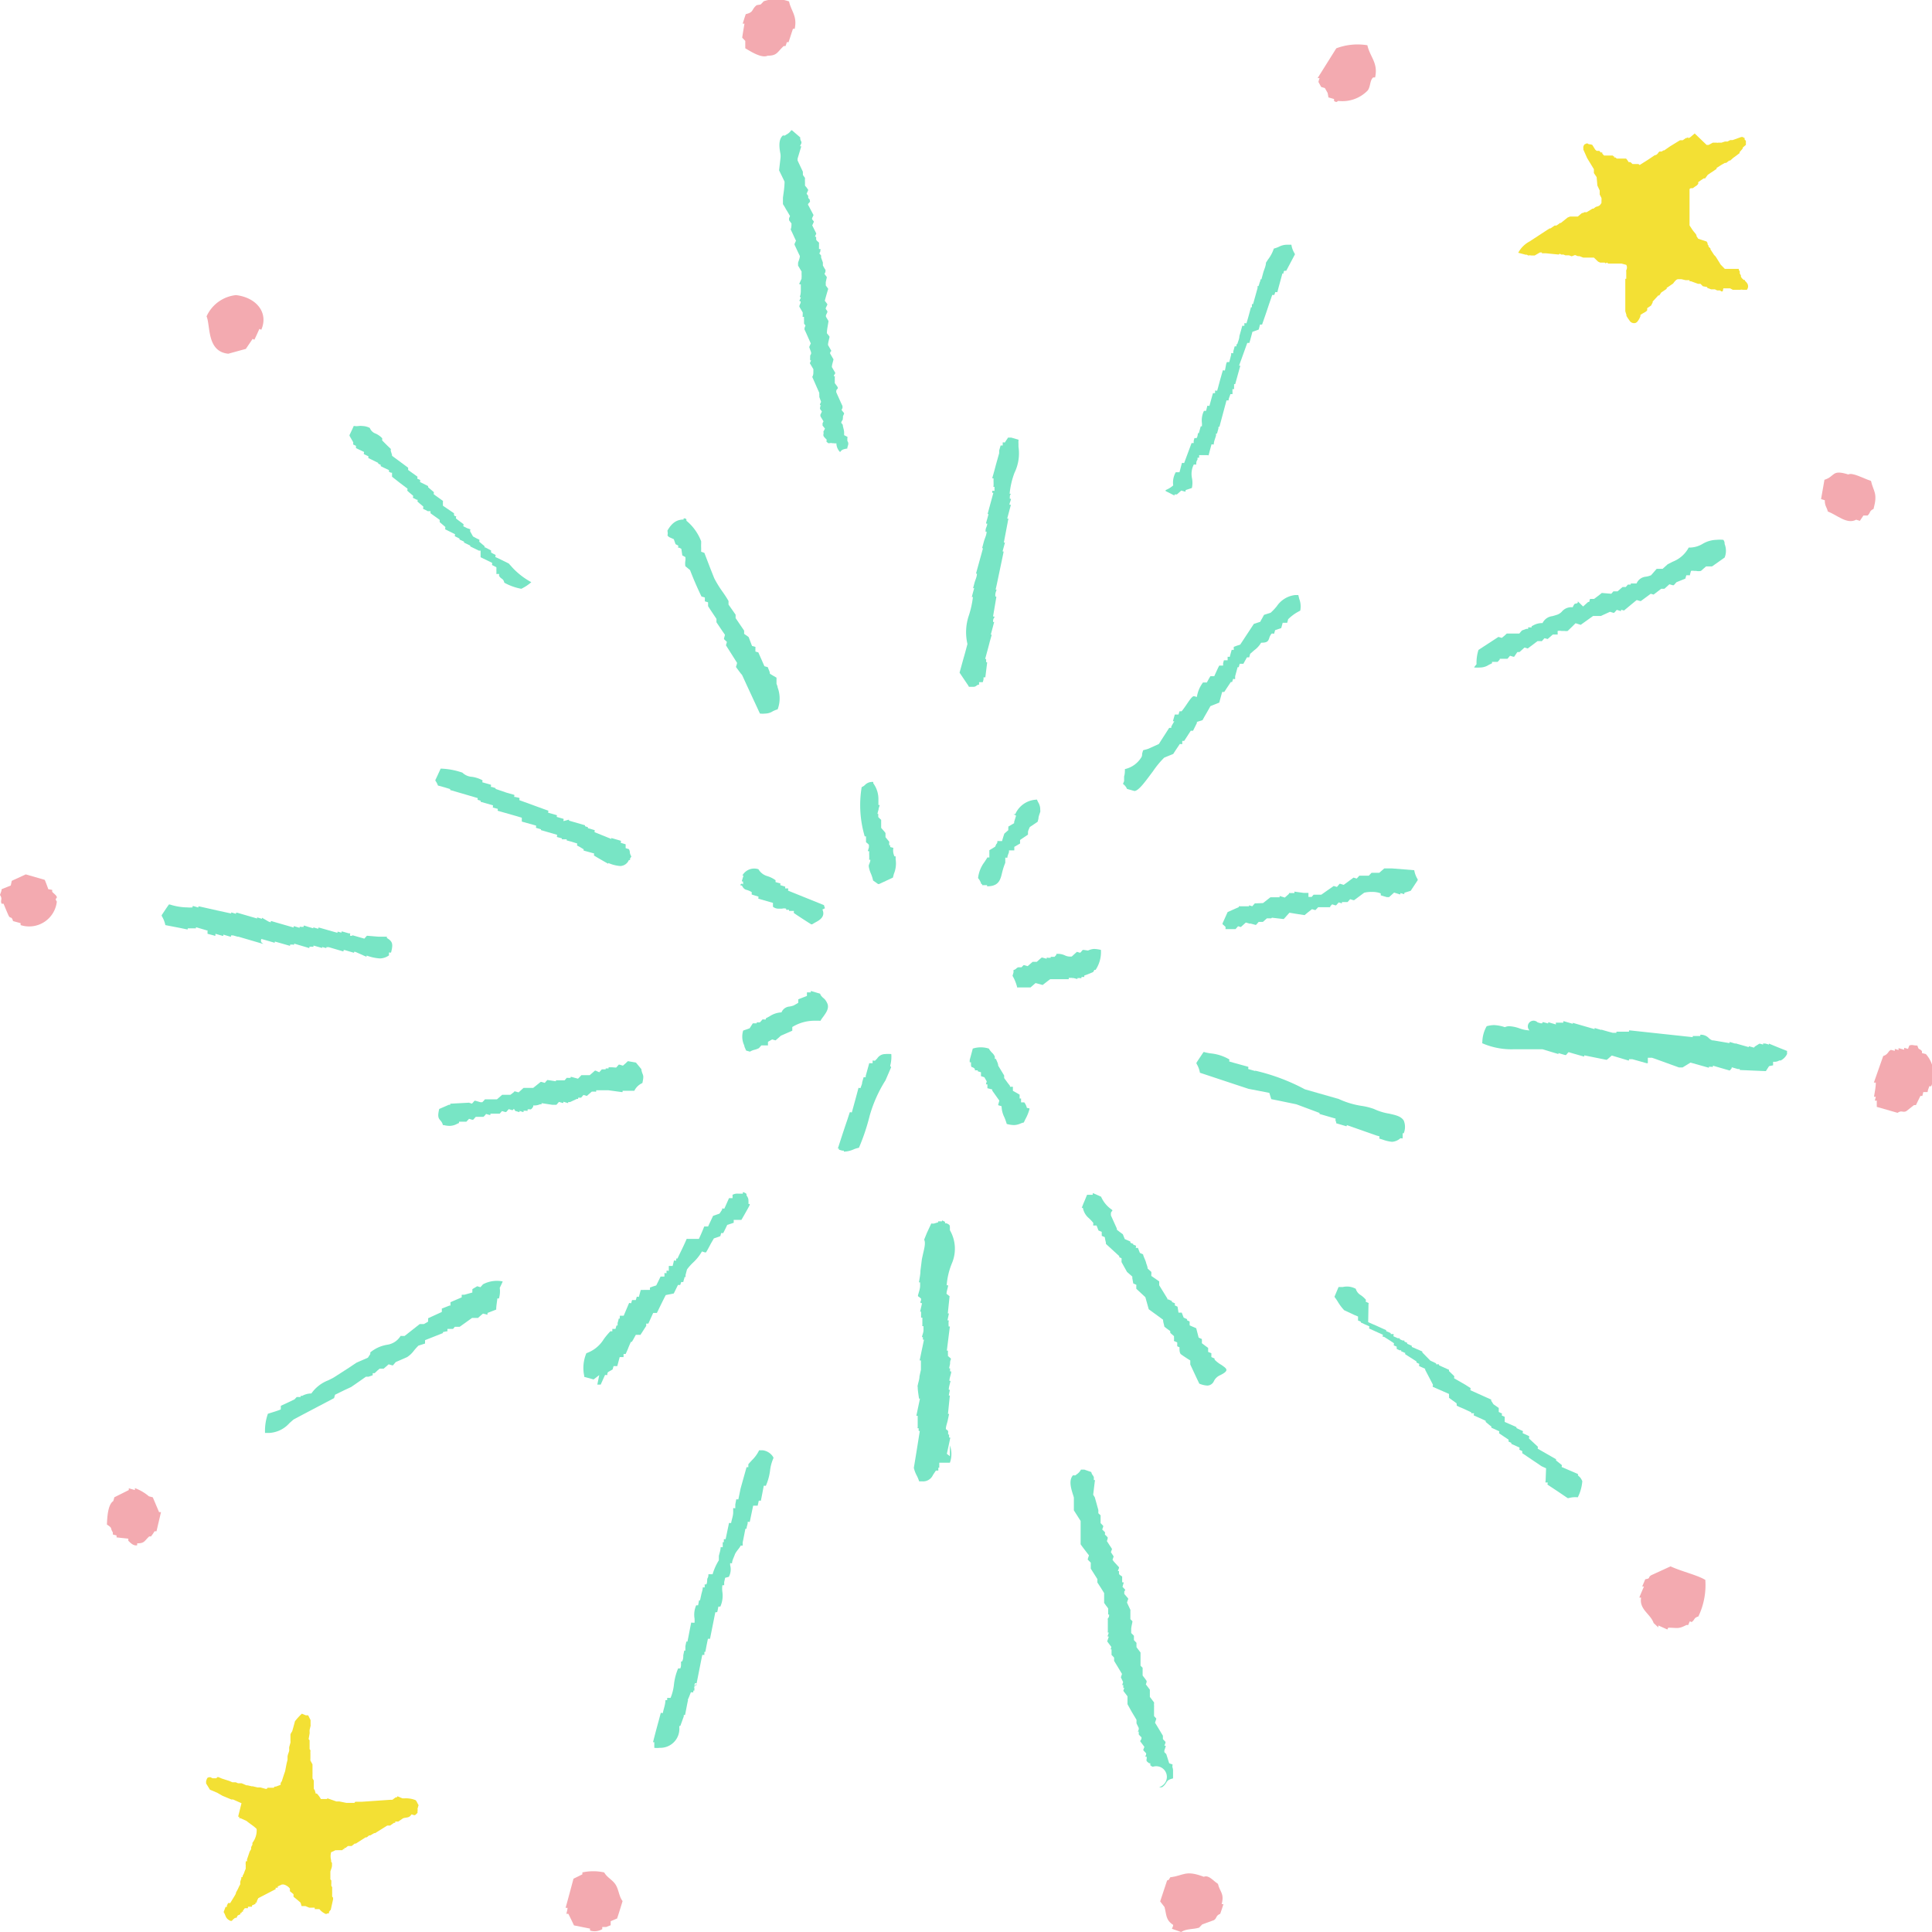 <svg id="レイヤー_1" data-name="レイヤー 1" xmlns="http://www.w3.org/2000/svg" viewBox="0 0 120 120"><defs><style>.cls-1{fill:#f3e034;}.cls-1,.cls-3{fill-rule:evenodd;}.cls-2{fill:#78e5c5;}.cls-3{fill:#f3aab0;}</style></defs><title>hanabi-l</title><path class="cls-1" d="M24.22,111.79s0,0,0,0l.15,0,.2-.15.07,0,.05-.07.31.13s0,0,0,0l.11,0a1.6,1.6,0,0,1,.7.11c.09.08.12.22.19.31a2.33,2.33,0,0,0-.07.25.09.09,0,0,1,0,.1l0,0a.5.5,0,0,1,0,.13s0,0-.1.1-.15,0-.28,0c-.12.23-.33.17-.52.24l-.29.2-.07,0a.06.06,0,0,1,0,0l-.12,0,0,.08-.08,0-.24.17-.18,0-.75.47-.06,0L23,114l-.07,0-.15.12-.07,0-.61.39-.07,0-.19.15h-.23l-.15.12-.07,0a.18.18,0,0,0,0,.07l-.07,0-.06.07-.07,0s0,0,0,0l-.15,0s0,0,0,0l-.11,0a.06.06,0,0,1,0,0l-.1,0a1.51,1.51,0,0,1-.26.12.9.9,0,0,0,0,.51.24.24,0,0,0,0,.08.18.18,0,0,0,.05.07c0,.06,0,.11,0,.17h0c0,.13-.07.25-.1.38h0l0,.09h0s0,.08,0,.13h0c0,.06,0,.12,0,.18l0,0s0,0,0,.08l.06.07V117l0,0a.71.71,0,0,0,0,.14s0,0,.05.07l0,.12,0,0v.18h0a.93.93,0,0,1,0,.13h0l0,.08,0,0s0,0,0,.08l.06.07a.29.29,0,0,0,0,.09h0l-.15.68c-.05,0-.05.06-.1.1l0,0a.31.31,0,0,0,0,.08c-.06.05-.1,0-.18.07a1,1,0,0,1-.42-.31l0,0-.11,0s0,0,0,0l-.07,0v0l-.11,0s0-.06,0-.09l-.07,0v0a.09.09,0,0,0-.06,0,.09.09,0,0,1,0,0l-.11,0a.08.08,0,0,0,0,0l-.1,0v0l-.24-.1s0,0,0,0l-.1,0a.08.08,0,0,1,0,0l-.07,0s0,0,0,0l-.07,0-.06-.21c-.14-.13-.29-.25-.44-.37l0-.16-.22-.18a.94.94,0,0,1,0-.16.7.7,0,0,0-.39-.26v0l-.11,0a.06.06,0,0,1,0,0l-.26.12s0,.06,0,.08l-.13,0s0,.06,0,.09l-1.08.56-.09.19h0l0,.08h-.08a.19.19,0,0,1,0,.08l-.22.1a.31.31,0,0,1,0,.08H15.4s0,.06,0,.09l-.13,0s0,0,0,0l-.07,0a.4.4,0,0,1-.11.14l0,0a.24.24,0,0,1,0,.08l-.08,0,0,.08h-.08l0,.08-.16.07a1.09,1.09,0,0,0-.08.15l-.08,0a.76.76,0,0,0-.21.19c-.08,0,0,0-.08,0-.34-.15-.28-.33-.43-.55l.12-.32.08,0a.19.19,0,0,0,0-.08l0,0s.05-.1.08-.16l.13,0,.27-.44,0,0a1.09,1.09,0,0,0,.08-.15h0c0-.08.07-.16.1-.23h0a1.63,1.63,0,0,0,.09-.19h0l.08-.15h0a.56.56,0,0,0,0-.12h0c0-.08.05-.16.07-.25l0,0,0-.08.08,0a.31.31,0,0,1,0-.08l0,0,.08-.15h0a2.33,2.33,0,0,1,.11-.28l0,0a.93.93,0,0,0,0-.13l0,0a.65.65,0,0,0,0-.13l0,0a.65.65,0,0,1,0-.13h0a.19.19,0,0,0,0-.08h.08a.53.53,0,0,0,0-.12h0c.06-.16.11-.32.17-.49l0,0,.09-.15h0l0-.12h0a1.09,1.09,0,0,1,.08-.15h0a.56.56,0,0,1,0-.12,1.26,1.26,0,0,0,.26-.86c-.17-.18-.43-.33-.63-.5l-.38-.17s0,0,0,0l-.07,0v-.09l-.07,0s0,0,0,0L15,112a.08.08,0,0,0,0,0l-.14-.06s0,0,0,0l-.38-.17a.08.08,0,0,1,0,0l-.11,0a.09.09,0,0,0,0,0l-.38-.16s0,0,0,0l-.17-.07v0l-.33-.19s0,0,0,0l-.45-.19-.24-.39a.08.08,0,0,1,0,0h0a.93.93,0,0,0,0-.13h0c.08-.27.09-.23.26-.26a.09.09,0,0,0,0,0l.14.07,0,0,.1,0s0,0,0,0l.07,0s0,0,0,0l.07,0,.06-.07.07,0a.08.08,0,0,1,0,0l.21.09,0,0,.47.15v0l.18.08s0,0,0,0l.1,0a.09.09,0,0,0,0,0l.11,0a.06.06,0,0,1,0,0l.14.06v0H15a.06.06,0,0,1,0,0l.31.13s0,0,0,0l.07,0v0l.25.06s0,0,0,0l.07,0s0,0,0,0l.29.07v0l.08,0v0l.1,0s0,0,0,0l.33.09a.06.06,0,0,1,0,0l.07,0s0,0,.05-.07H17l.06-.07.07,0,.3-.11s0,0,0-.08l0,0c0-.06.06-.11.08-.16l0,0c.06-.2.13-.41.2-.61h0l.09-.47h0l.06-.24h0c0-.06,0-.11,0-.17l0,0c0-.13.07-.25.1-.38l0,0a.5.5,0,0,0,0-.13l0,0a.29.29,0,0,0,0-.09l0,0,.08-.29h0a.56.56,0,0,0,0-.12h0l0-.12h0s0-.11,0-.16h0s0,0,0-.08h0c0-.08.07-.16.11-.23h0c.06-.21.12-.42.17-.62a4,4,0,0,1,.43-.47l.24.1s0,0,0,0l.15,0,.15.3v.28h0a.24.24,0,0,1,0,.08l0,0-.06.25h0l0,.13h0a.29.29,0,0,1,0,.09h0l-.06.35.06.07v.14l0,0v.41l.05.07a.29.29,0,0,1,0,.09h0a.29.29,0,0,0,0,.09h0l0,.13h0s0,.06,0,.09h0l0,.12,0,0a.56.56,0,0,0,0,.12l.13.24s0,.06,0,.09h0c0,.06,0,.11,0,.17h0c0,.08,0,.15,0,.23h0a.24.24,0,0,1,0,.08l0,0s0,.08,0,.12l0,0v.18l.08.13c0,.06,0,.12,0,.18h0l0,.13h0l0,.13h0a.19.19,0,0,1,0,.08l.06.08.06.21.07,0a1.66,1.66,0,0,1,.25.34l.33,0,0,0,.06,0a.09.09,0,0,0,0-.05l.57.2a.08.08,0,0,0,0,0l.11,0a.06.06,0,0,1,0,0l.07,0s0,0,0,0l.44.09s0,0,0,0l.1,0s0,0,0,0l.07,0v0l.33,0,.06-.07.19,0a.06.06,0,0,1,0,0l.07,0a.06.06,0,0,1,0,0h.15a.08.08,0,0,1,0,0Z"/><path class="cls-1" d="M94.3,15.7A1.7,1.7,0,0,1,95,15l.17-.11,1.07-.7,0,0a.1.1,0,0,1,0,0h0l0,0h.06l.26-.18h.05l0,0h.06l.15-.1h0l.07-.06h0l.06,0,.07-.06h0l.35-.28h0l0,0h0l.15-.06H98l.26-.22h0l.07,0,0,0,0,0,.07-.05h0l.09,0h.06l.36-.22h.06l.15-.11c.2-.05.25-.07.35-.25v-.14a.81.81,0,0,0,0-.16l-.11-.22h0V12l0-.06v0l0-.06v-.05l-.15-.32,0-.06L99.17,11h0v0L99,10.75h0v-.06L99,10.57v-.06l-.42-.69,0,0-.24-.54a.23.23,0,0,0,0-.11.3.3,0,0,1,.09-.21l0,0,.15-.06h0l.11.06A.53.53,0,0,1,98.9,9l.18.29,0,0h0l.09.08h.06l0,0,.11,0,.08.1h.1l0,.07,0,0,0,0v0l0,0h0l.11.12,0,0v0l0,0H100v0l0,0h.06v0l0,0h.13v0l0,.05h.07l0,.07,0,0,0,0v0l0,0,0,0h.08v0l.08.07h0l0,0v0H101l.08.1,0,0h0l.08.12h0l0,0h0l0,0,.11,0,0,0,.13.12h.13l0,0,0,0,.17,0,0,0,.07,0,.07.06.54-.34.4-.27c.09,0,.15-.06.2-.12a.27.27,0,0,1,.1-.11h.06l.07,0h0l.11-.07h.05l.1-.07h0l.26-.18h0l.62-.38h.12l.05,0,0,0,0,0,.2-.14h.06l.07-.05,0,.05.06,0h0l.08-.05h0l.27-.23h0L106,9h.13l.26-.14h.13l.1,0a.18.18,0,0,0,.11,0h0l0,0,0,0,.2,0,.21-.07,0,0,0,0,.1,0h0l.06,0,.17-.09,0,0,.1,0,.05,0,.53-.19h0l0,0,0,0,0,0,.1,0,.06.05v0l0,0h.05l0,0,0,0,0,0,0,.1.08.09,0,.2V9l-.13.11-.07.07,0,0h0l0,0,0,.05-.19.22v.06l-.29.22,0,0,0,0-.1.07,0,0,0,0,0,0-.19.17,0,0-.06,0-.13.1,0,0,0,0,0,0,0,0h0l0,0,0,0h0l-.07.05,0,0-.08,0-.21.12,0,0-.11.07,0,0-.09.06v0l-.1.06,0,0,0,0,0,0,0,0v.06l0,0-.12.08,0,0,0,0,0,0,0,0h0l0,0,0,0-.07.05,0,0,0,0,0,0-.09.06,0,0-.08.05v0l-.19.13,0,0-.08.11,0,0,0,0,0,0,0,0-.08.11,0,0-.09,0-.18.12,0,0h0l-.08.06,0,0-.08.05,0,0,0,0h0l0,.11,0,0-.08.09,0,0-.12.08-.14.1,0,0-.08,0,0,0,0,0-.05,0,0,0,0,0,0,0-.07.05,0,0h0l0,0v.06h0l0,0h0V14l.19.29,0,0,.07.09.1.12,0,0v0l.07.1,0,0,0,.06.11.17,0,0L106,15l0,0,0,0h0l.06.1,0,0,0,.07.06.09,0,0,0,.06,0,0,0,0,.12.11,0,0,0,.06,0,0h0l.15.23h0l.07.11,0,0h0l.1.1h0l.25.4,0,0h0l.05.09,0,0,0,0,0,0h0l.27.28,0,0v0l0,0H108l0,0,0,0,0,.06,0,0h0l.06.1,0,0,0,.07,0,0,0,0,0,.06.07.11,0,0,0,.08,0,0h0l.06.1,0,0,.12.11h0l0,0,0,0h.07v0l0,.05a.74.74,0,0,1,.12.13.34.34,0,0,1,0,.43s-.1,0-.15,0l-.11,0a.22.22,0,0,0-.14,0l0,0,0,0,0,0,0,0,0,0h-.07l0,0-.07,0h0l0,0-.11,0-.06,0,0,0-.1,0,0,0-.06,0,0,0-.17-.09-.1,0-.13,0,0,0-.07,0-.12,0L107,18.1l-.09,0-.08-.06-.09,0,0,0-.08,0-.15-.07-.1,0-.06,0-.07,0-.24-.09h0l0-.05-.27-.05-.15-.15-.08,0h-.07l-.44-.16,0,0h0l0,0v0l-.09,0,0,0,0-.07,0,0h-.25l0,0,0,0-.26-.06-.12,0-.07,0c-.1,0-.19.09-.32.27l-.32.22,0,0,0,0h0l-.08.05,0,0,0,0,0,.06,0,0-.34.23,0,0,0,0-.12.18,0,0-.06,0,0,0,0,0,0,0,0,0-.35.38v.06l-.1.19v0l0,0h0l0,0,0,0-.24.16,0,0,0,0,0,0v.13l0,0-.06.07,0,0h0l-.08.05,0,0-.09.05,0,0-.08.05,0,0,0,0-.11.07,0,0s0,0,0,.08a1.14,1.14,0,0,1-.21.36h0l0,0-.07.05a.33.33,0,0,1-.41-.16,2.51,2.51,0,0,1-.18-.27c0-.05,0-.11,0-.17s0-.06,0-.09a.11.11,0,0,0,0-.06V20l0-.06v0l0,0,0-.11v0l0-.15,0-.05v0l0-.07-.07-.23,0-.07v0l0,0V19l0-.06h0v-.05l0-.07,0-.15h0v-.19l0-.06,0-.14,0-.3,0-.09,0,0v-.15l0-.05,0-.2v-.17h.06l0-.06,0,0,0-.2v-.17a.35.35,0,0,1,0-.11.34.34,0,0,0,0-.33l-.3-.08,0,0,0,0v0l0,0H99.9l-.1-.06h0l-.07.05-.06-.05-.05,0v0h0l-.1,0-.06,0h-.07l0,0-.13-.06L99,16l-.23,0,0,0h-.08l0,0-.07,0,0,0-.07,0-.07,0h-.06l-.08,0,0,0-.24-.09,0,0,0,0h-.1l-.17-.07-.21.08,0,0-.16-.06,0,0,0,0h0l0,0-.07,0,0,0,0,0,0,0,0,0h-.08l-.08,0,0,0-.12-.05-.14,0-.09-.05h0l-.07.05L96,15.73l-.1,0-.08,0h0l-.05,0,0-.05-.06,0h0l-.06,0,0,0h0l0,0,0,0,0,0-.33.19,0,0-.13,0h-.08a.41.41,0,0,0-.19,0,.05.05,0,0,0,0,0l-.08-.05h0l0,0-.08,0Z"/><path class="cls-2" d="M16.24,58.32l.76.22a.06.06,0,0,0,.07,0l0-.06.88.25a.06.06,0,0,0,.07,0s0,0,0-.06l.18,0a.06.06,0,0,0,.07,0l0-.06h0l.51.15.37.11a.06.06,0,0,0,.07,0l0-.07.18,0a.06.06,0,0,0,.07,0s0-.05,0-.07h0l.54.15h0l0,0s0,0,0-.06h0l.26.07s0,0,0,0,0,0,0,0l0-.06.15,0,.85.25a.07.07,0,0,0,.07,0v-.07l.07,0,.58.17h0s0,0,0,0l0-.06.08,0,.65.29a0,0,0,0,0,.05,0,.05.05,0,0,0,0,0,.14.14,0,0,0,0-.06,2.9,2.9,0,0,0,.83.18,1,1,0,0,0,.56-.19s0,0,0,0,0-.07,0-.12l0-.06.06,0a.06.06,0,0,0,.07,0c.13-.51.11-.68-.26-.9l0-.08a.11.11,0,0,0,0,0,.05.05,0,0,0,0,0l-.52,0-.72-.06,0,0-.16.18-.67-.19a.1.1,0,0,0-.09,0,.12.12,0,0,1-.13,0,.19.19,0,0,0,0-.07.06.06,0,0,0,0-.07l-.08,0-.39-.11a0,0,0,0,0-.06,0l0,.07h0l-.18-.05a.06.06,0,0,0-.07,0s0,0,0,.06l-1.12-.32s-.06,0-.07,0,0,.05,0,.07l-.31-.09h0l0,0s0,0,0,.06h0l-.31-.09-.22-.07a.07.07,0,0,0-.07,0l0,.07h0l-.05,0-.13,0a.06.06,0,0,0-.07,0v.06l-.3-.09a.07.07,0,0,0-.07,0v.07l-1.08-.31-.27-.08a.06.06,0,0,0-.07,0,.64.64,0,0,0,0,.07l-.14-.05L16.27,57h0l0,0,0,.07-.3-.09h0l0,0s0,0,0,.07l-1.24-.36s-.06,0-.07,0l0,.07-.3-.09h0l0,0,0,.07-.87-.19-1.11-.25s0,0-.06,0a.64.64,0,0,0,0,.07l-.3-.09a0,0,0,0,0-.06,0l0,.08a2.06,2.06,0,0,1-.34,0,3.66,3.66,0,0,1-1.07-.18,0,0,0,0,0-.06,0l-.16.23-.28.42a.09.09,0,0,0,0,.07,1.72,1.72,0,0,1,.22.56,0,0,0,0,0,0,0l.93.18.39.08a.08.08,0,0,0,.07,0v0s0,0,0-.06h.46a.07.07,0,0,0,.05,0l0-.07.65.19a.06.06,0,0,0,.07,0V58l.42.11a.05.05,0,0,0,.07,0V58l.42.12a.06.06,0,0,0,.07,0l0-.07.41.12a.06.06,0,0,0,.07,0,.14.14,0,0,1,0-.07h0l.13,0,.28.08h.05l0,0a.09.09,0,0,0,0,0v0l1.47.43a.07.07,0,0,0,.07,0A.19.19,0,0,1,16.24,58.32Z"/><path class="cls-2" d="M21.94,27.47l0,.09a.07.07,0,0,0,0,.05l0,0,.17.08,0,.07s0,.05,0,.07l.14.07.36.17,0,.06a.06.06,0,0,0,0,.08l.27.13a.11.11,0,0,1,0,.06.09.09,0,0,0,0,.05s0,0,0,0l.61.3v0l0,0v.05l0,0,.17.08v0l0,0a.06.06,0,0,0,0,.08l.18.09.32.15,0,.05h0a.09.09,0,0,0,0,.05l0,0,.12.06.07,0v.06c0,.06,0,.13,0,.19s0,0,0,0l.47.37.49.37a.25.25,0,0,0,0,.07.06.06,0,0,0,0,.07l.11.1.24.2h0s0,0,0,.06a.08.08,0,0,0,0,.08,1.51,1.51,0,0,1,.22.11l.06,0h0l0,.05a.06.06,0,0,0,0,.07l.1.09.25.21,0,.08a.06.06,0,0,0,0,.07l.15.07.13.07v0l0,0v0l0,0,.1,0,.07,0,0,.07a0,0,0,0,0,0,.06l.42.3.15.11h0l0,.07a0,0,0,0,0,0,.07l.35.3,0,.07a.07.07,0,0,0,0,.08l.6.3,0,.06a.06.06,0,0,0,0,.07l.28.14,0,.06v0s0,0,0,0l.28.13,0,.06a0,0,0,0,0,0,0s0,0,0,0l.39.19v0l0,0a.09.09,0,0,0,0,.05l0,0,.53.26.11,0,0,.14,0,.27,0,0,.72.35a.19.19,0,0,0,0,.07.07.07,0,0,0,0,.07l.26.13,0,0a.78.78,0,0,1,0,.16,2,2,0,0,1,0,.26l0,0,.08,0,.09,0,0,.06a.13.13,0,0,0,0,.06.5.5,0,0,0,.18.18.35.35,0,0,1,.14.24l0,0a3.4,3.4,0,0,0,1.06.38h0a.05.05,0,0,0,0,0A2.72,2.72,0,0,0,33,36.16a.05.05,0,0,0,0,0,4.58,4.58,0,0,1-1.14-.87L31.6,35h0l-.65-.32-.18-.08,0-.06a.06.06,0,0,0,0-.08l-.16-.08-.11-.06a.14.14,0,0,0,0-.06,0,0,0,0,0,0-.07L30.14,34l-.05,0,0,0a.08.08,0,0,0,0-.08l-.32-.27,0,0v0l0-.06a.06.06,0,0,0,0-.07l-.15-.07-.24-.13,0,0v0l0,0L29.2,33l0-.06a.05.05,0,0,0,0-.07L29,32.8l-.22-.11,0-.06a.06.06,0,0,0,0-.08l-.32-.24-.14-.11,0-.07a.05.05,0,0,0,0-.07l-.06,0L28.2,32h0s0,0,0-.05,0-.06,0-.07l-.69-.47v-.25a.05.05,0,0,0,0-.05l-.57-.41a.25.25,0,0,0,0-.07.07.07,0,0,0,0-.07l-.26-.22-.09-.08h0l0-.07a0,0,0,0,0,0,0s0,0,0,0l-.5-.25h0l0-.05a.07.07,0,0,0,0-.08l-.17-.08,0-.06a.06.06,0,0,0,0-.07l-.07-.05-.5-.36,0-.07a0,0,0,0,0,0-.07l-1-.74v0s0,0,0,0a0,0,0,0,0,0-.05,0,0,0,0,0,0,0L24.27,28l0-.06a.07.07,0,0,0,0-.06l-.21-.2-.32-.32a.3.3,0,0,1,0-.08s0,0,0-.06a1.3,1.3,0,0,0-.41-.29.59.59,0,0,1-.36-.35,0,0,0,0,0,0,0,1.08,1.08,0,0,0-.46-.12.91.91,0,0,0-.23,0,.89.89,0,0,1-.26,0,.1.1,0,0,0-.05,0c-.08.19-.17.37-.26.56a0,0,0,0,0,0,.05Z"/><path class="cls-2" d="M31.22,79.59a1.84,1.84,0,0,0-1.22.18l0,0-.08.09-.08.09-.2-.06h0l-.3.18s0,0,0,0l0,.13a.24.24,0,0,0,0,.08l-.5.14-.16,0s0,0,0,0v0a.94.94,0,0,0,0,.16l-.7.3s0,0,0,0l0,.12,0,.09-.06,0-.48.19s0,0,0,0a1.6,1.6,0,0,1,0,.21l-.59.27-.26.12,0,0a.74.74,0,0,1,0,.14l0,.07-.26.15-.07,0-.14,0h-.05l-.94.74-.19,0h0a.07.07,0,0,0-.06,0,1.17,1.17,0,0,1-.8.54A2.2,2.2,0,0,0,23,84a0,0,0,0,0,0,0L23,84.1l-.15.23-.53.23-.18.08-.48.32-.9.58c-.11.07-.23.12-.36.19a2.27,2.27,0,0,0-1.06.82,1.2,1.2,0,0,0-.57.15l-.1,0s0,0,0,0v.07l-.19,0s0,0-.05,0l0,0-.14.15-.85.4a0,0,0,0,0,0,0,.5.5,0,0,1,0,.13l0,.09c-.11.06-.64.22-.8.27a0,0,0,0,0,0,0,3.18,3.18,0,0,0-.18,1.14,0,0,0,0,0,0,.05l.29,0a1.8,1.8,0,0,0,1.23-.61l.25-.22.62-.33,1.9-1,0,0,.06-.21h0l.61-.3.39-.18.32-.22.6-.42.16,0,.26-.09a0,0,0,0,0,0,0l0-.13v0h.12l.19-.18.12-.1.11,0,.09,0a0,0,0,0,0,.05,0l.31-.27.21.06a.07.07,0,0,0,.06,0l.06-.07.11-.13.71-.31a1.61,1.61,0,0,0,.42-.4,3.92,3.92,0,0,1,.28-.31l.41-.13s0,0,0,0l0-.09,0-.12,1.11-.44s0,0,0,0v0s0,0,0-.06l.23-.05a.05.05,0,0,0,.05,0v0c0-.05,0-.1,0-.15h.35l0,0,.11-.13.05,0h.06l.14,0h.05l.77-.55.37,0h0l.19-.17.12-.1.21.05a.05.05,0,0,0,.07,0l0-.09.54-.21a.1.1,0,0,0,0,0c0-.23.05-.46.07-.69l.05,0h.05s0,0,0,0a1.59,1.59,0,0,0,.05-.66S31.24,79.59,31.22,79.59Z"/><path class="cls-2" d="M32.26,49.63a.07.07,0,0,0,0-.07L32,49.5l-.06,0h0s0,0,0-.06a.06.06,0,0,0,0-.07l-.49-.14L30.78,49V49s0,0,0-.05l0,0-.23-.07-.06,0s0,0,0-.07a.06.06,0,0,0,0-.07l-.53-.15s0,0,0-.06a.06.06,0,0,0,0-.07,2,2,0,0,0-.64-.21.93.93,0,0,1-.6-.26l0,0a4.52,4.52,0,0,0-1.35-.25s0,0,0,0l-.1.22c-.07.15-.14.31-.22.47a.07.07,0,0,0,0,.07,1.11,1.11,0,0,1,.15.29l0,0,.4.11.36.11h0s0,0,0,.06a0,0,0,0,0,0,0l0,0,.62.18,1.09.32,0,.06a.09.09,0,0,0,0,.05l0,0,.18.05v.07a.06.06,0,0,0,0,0l0,0,.77.22a.64.64,0,0,0,0,.07.06.06,0,0,0,0,.07l.3.08v0s0,0,0,.05a.06.06,0,0,0,0,.07l1.16.33.33.1,0,.24s0,0,0,0l.89.25a.25.25,0,0,0,0,.07.06.06,0,0,0,0,.07l.3.09h0v.05a0,0,0,0,0,0,0l0,0,1,.29,0,.07a.06.06,0,0,0,0,.07l.3.08h0v.06s0,0,0,0l0,0,.19,0,.11,0a.19.19,0,0,0,0,.07,0,0,0,0,0,0,0l0,0,.3.08.35.11h0s0,0,0,.06a.06.06,0,0,0,0,.07l.17.09.23.14v.08a.06.06,0,0,0,0,0l0,0,.65.18s0,0,0,.06a.06.06,0,0,0,0,.07c.1.07.85.5.88.51h0s0,0,0,0v-.05h0a2.3,2.3,0,0,0,.74.19.6.6,0,0,0,.54-.37l.07,0a.1.1,0,0,0,0-.06s0-.05.07-.13a.06.06,0,0,0,0-.06.53.53,0,0,1-.08-.24.39.39,0,0,0-.06-.19l0,0-.2-.06v-.07l0-.17a0,0,0,0,0,0,0l-.3-.09v-.06a.07.07,0,0,0,0-.07l-.59-.17h0l0,0s0,0,0,.06l-.34-.14-.7-.28h0s0,0,0-.06a.06.06,0,0,0,0-.07l-.41-.12a.14.14,0,0,1,0-.06.09.09,0,0,0,0,0l0,0-.18-.06a.14.14,0,0,1,0-.06s0,0,0,0,0,0,0,0l-1-.29a.14.14,0,0,0,0-.06,0,0,0,0,0,0,0l0,0L35,51a.64.64,0,0,1,0-.07.07.07,0,0,0,0-.07l-.42-.12V50.7a.06.06,0,0,0,0-.07l-.53-.15a.14.14,0,0,1,0-.06.06.06,0,0,0,0-.07l-.28-.1-1.51-.55A.64.64,0,0,0,32.26,49.63Z"/><path class="cls-2" d="M35.84,68.25a.07.07,0,0,0,.07,0,.64.64,0,0,1,0-.07l.1,0,.08,0a0,0,0,0,0,0,0l.15-.17v0l.21.06s0,0,0,0l.17-.15.14-.12.1,0,.1,0a.07.07,0,0,0,.07,0l0-.08.72,0a0,0,0,0,0,.05,0l0,0v0l.81.11s.05,0,.06,0l0-.08.59,0h.14s0,0,0,0a1,1,0,0,1,.5-.48,0,0,0,0,0,0,0c.08-.38.07-.44,0-.6a1.42,1.42,0,0,1-.06-.21s0,0,0-.05L39.5,66l-.5-.09h0l-.16.15-.15.13-.2-.06a.07.07,0,0,0-.06,0l-.16.18h0L38,66.29l-.14,0s-.06,0-.06,0l0,.07-.09,0-.09,0a0,0,0,0,0,0,0,.05.05,0,0,0,0,0l0,.06h0l-.18,0a0,0,0,0,0-.06,0l-.08.09-.08.09L37,66.5a0,0,0,0,0-.05,0l-.18.16-.14.12h-.52L36,66.9,35.9,67h0l-.4-.11s-.05,0-.06,0l0,.06-.18,0a.07.07,0,0,0-.06,0l0,0-.13.15-.48,0h0s0,0-.06,0v.06L34,67.08a0,0,0,0,0,0,0l-.09.09-.07.09-.21-.06h-.05l-.16.13-.3.24-.6,0h0l-.31.28-.21-.06a0,0,0,0,0-.05,0l-.05.06L31.7,68h-.51l-.32.28-.75,0,0,0-.08.1a.6.6,0,0,0-.08.08l-.12,0-.31-.09-.06,0-.09.11-.07.07h0l-.18-.06h0l0,0a.43.43,0,0,1,0,0v0l-1.11.06a0,0,0,0,0-.05,0,.19.19,0,0,0,0,.07v0l-.09,0-.6.26s0,0,0,0c-.11.47-.05.56.06.7a.62.62,0,0,1,.17.3.07.07,0,0,0,.05,0,1.52,1.52,0,0,0,.38.05,1,1,0,0,0,.44-.12l.13-.06a0,0,0,0,0,0,0l0-.08h.46s0,0,0,0l.06-.07a.52.52,0,0,0,.1-.11l.2.06s0,0,.06,0l.16-.18h.48a.05.05,0,0,0,0,0l.1-.1.06-.08.21.06a0,0,0,0,0,.06,0l0-.08.27,0,.31,0a0,0,0,0,0,0,0l.14-.16,0,0,.2.06s.05,0,.06,0l.08-.09.08-.09h0l.19.06s0,0,.06,0l.07-.08L32,69l.2.06a.06.06,0,0,0,.07,0s0,0,0-.06h0l.18.06a.07.07,0,0,0,.07,0,.64.64,0,0,0,0-.07l.18,0a.06.06,0,0,0,.07,0h0l0-.08a.34.34,0,0,1,.18,0h0s.07,0,.17-.18l0-.07a.91.91,0,0,0,.42-.07l.1,0a.08.08,0,0,0,0,0,.14.14,0,0,1,0-.07l.66.1.26,0,0,0,.16-.18.2.06a.07.07,0,0,0,.07,0l0-.07.3.09h0l0,0,0-.07.12,0Z"/><path class="cls-2" d="M41.65,33.4l0,0,.2.09.11.31a0,0,0,0,0,0,0l.17.09,0,.06a.05.05,0,0,0,0,.07l.06,0,.13.07.06.41s0,0,0,0l.19.1a.9.9,0,0,1,0,.23,1,1,0,0,0,0,.34,0,0,0,0,0,0,0l.29.24c.23.6.46,1.12.71,1.64l0,0,.21.06c0,.08,0,.16,0,.24s0,0,0,0l.2.06,0,.1,0,.14a0,0,0,0,0,0,0c.17.27.35.53.52.79l0,.13,0,.08a.09.09,0,0,0,0,0l.39.58.14.2-.06.22a0,0,0,0,0,0,.05l.18.17-.06.21a.06.06,0,0,0,0,0l.69,1.09a.9.9,0,0,1-.06.22.11.11,0,0,0,0,.05l.29.39.08.09.28.61.83,1.79a.05.05,0,0,0,0,0,1.55,1.55,0,0,0,.34,0h0a.88.88,0,0,0,.44-.13,1.41,1.41,0,0,1,.32-.13s0,0,0,0a1.93,1.93,0,0,0,0-1.36c0-.08-.05-.16-.07-.24v0c0-.12,0-.25,0-.37a.05.05,0,0,0,0,0l-.19-.11-.22-.13c0-.14-.09-.27-.13-.41a.08.08,0,0,0,0,0l-.21-.06-.38-.86s0,0,0,0l-.18-.05h0l0-.24a.07.07,0,0,0,0-.05l-.21-.06-.21-.55,0,0-.08-.06-.2-.14,0-.07,0-.13s0,0,0,0l-.53-.78,0-.13,0-.08a.07.07,0,0,0,0,0l-.44-.63,0-.06s0-.1,0-.16a.06.06,0,0,0,0,0c-.12-.21-.24-.39-.36-.56a6.58,6.58,0,0,1-.53-.86l-.25-.63-.36-.94,0,0-.2-.07,0-.25a.07.07,0,0,0,0,0h0a2.17,2.17,0,0,1,0-.25l0-.15a3.08,3.08,0,0,0-.92-1.28.08.08,0,0,1,0,0,.07.07,0,0,0,0-.07s0-.06-.1-.07,0,0-.07,0l0,.07c-.39,0-.71.17-1,.68a0,0,0,0,0,0,.05.61.61,0,0,1,0,.26A.38.38,0,0,0,41.65,33.4Z"/><path class="cls-2" d="M40.14,82.35a.74.74,0,0,1,0-.14l.06,0s0,0,.07,0l.3-.66h0l.23,0,0,0c.18-.37.36-.74.55-1.11l.5-.1s0,0,0,0l.26-.53.08,0a0,0,0,0,0,.06,0l.06-.18h.06a0,0,0,0,0,.07,0,1.82,1.82,0,0,1,.07-.25v-.06l.07,0h0s0,0,0,0l0-.13.09-.34a3.08,3.08,0,0,1,.38-.43,2.93,2.93,0,0,0,.55-.69l.19.06a0,0,0,0,0,.06,0c.11-.18.21-.37.31-.56l.18-.31.18-.06.22-.08a0,0,0,0,0,0,0,1.8,1.8,0,0,0,.05-.19h0l.07,0s0,0,.06,0c.09-.17.17-.34.25-.51l0,0,.4-.13s0,0,0,0a1.21,1.21,0,0,0,0-.18H46a0,0,0,0,0,.05,0s.51-.88.51-.92a.06.06,0,0,0,0-.07l-.07,0v-.06c0-.26,0-.28-.12-.47h0a.18.18,0,0,1,0-.08.17.17,0,0,0-.06-.06s0,0-.12-.06h-.05a.08.08,0,0,0,0,0l0,.09h-.28a.64.64,0,0,0-.36.07l0,0s0,.11,0,.16v.05h0l-.22,0,0,0-.29.65-.07,0a.06.06,0,0,0-.07,0l0,.07-.16.24-.17.06-.23.08s0,0,0,0l-.31.66-.24,0a.05.05,0,0,0,0,0c-.1.26-.21.51-.33.77H42.7a.05.05,0,0,0-.05,0c-.07.17-.15.34-.23.51s-.23.47-.34.71H42s0,0,0,0a.05.05,0,0,0,0,0l0,.13v0l-.07,0a.06.06,0,0,0-.07,0l-.08.33-.24,0a.07.07,0,0,0,0,0c0,.05,0,.11,0,.17l0,.13-.07,0a.06.06,0,0,0-.07,0v0l0,.15h-.06a.06.06,0,0,0-.07,0l0,.1,0,.11-.12,0-.12,0,0,0-.15.31-.12.24-.22.07-.17.06s0,0,0,0,0,.1,0,.15v0l-.06,0H39.8a.05.05,0,0,0,0,0l-.12.43-.06,0a.06.06,0,0,0-.07,0l-.06.2-.15,0-.08,0a0,0,0,0,0,0,0,1.05,1.05,0,0,0-.05.19h-.07a.06.06,0,0,0-.07,0l-.33.78-.24,0a0,0,0,0,0,0,0,1.21,1.21,0,0,0,0,.18l-.07,0h0l0,0a1.76,1.76,0,0,1-.07.27l0,.16-.07,0h0s0,0,0,0l-.06.21-.2,0h0a.08.08,0,0,0,0,0v0a.83.83,0,0,1,0,.15l-.06,0a.07.07,0,0,0-.06,0,4.44,4.44,0,0,0-.41.49,2.06,2.06,0,0,1-1.08.87s0,0,0,0a2.36,2.36,0,0,0-.13,1.42.07.07,0,0,0,0,.05l.58.16h0l.35-.27L37.1,86l.21,0h0s0,0,0,0l0,0,.27-.6.07,0a.06.06,0,0,0,.07,0c0-.06,0-.12.05-.18v0l.28-.16,0,0,.06-.21.15,0,.08,0s0,0,0,0l.15-.56.19,0h.05a0,0,0,0,0,0,0l0-.19h.07s.05,0,.06,0l.13-.29c.06-.16.13-.32.2-.47h0l0,0a.06.06,0,0,0,.06,0l.11-.19.13-.24.24,0a.08.08,0,0,0,.05,0Z"/><path class="cls-2" d="M51.24,56.41a1.08,1.08,0,0,1-.06-.19s0,0,0,0l-2.23-.9v-.07a.07.07,0,0,0,0-.07l-.11,0-.07,0a.14.14,0,0,1,0-.06.09.09,0,0,0,0-.05l0,0-.3-.09a.14.14,0,0,1,0-.06.07.07,0,0,0,0-.05l0,0-.3-.08h0s0,0,0-.06a.14.14,0,0,0,0-.06,1.8,1.8,0,0,0-.5-.25.92.92,0,0,1-.56-.43l0,0a.84.84,0,0,0-1,.39s0,0,0,0,0,0,0,0l.07,0-.09.3a.07.07,0,0,0,0,.07l.06,0a1.05,1.05,0,0,1,0,.19A.07.07,0,0,0,46,55l.08,0h0c.11.21.19.25.32.28a1.31,1.31,0,0,1,.29.13l0,.08s0,.07,0,.07l.16.05.26.08,0,.06a.06.06,0,0,0,0,.07l.9.26,0,.09,0,.15a.08.08,0,0,0,0,0,.56.56,0,0,0,.36.12l.2,0a.46.46,0,0,1,.26,0l0,.07a.06.06,0,0,0,0,0,0,0,0,0,0,0,0l.18,0v.07a.06.06,0,0,0,0,0,0,0,0,0,0,0,0l.12,0,.18,0v.07a.07.07,0,0,0,0,.06c.35.24.71.47,1.07.7h.06l.17-.1c.27-.14.68-.36.47-.82A1,1,0,0,0,51.24,56.41Z"/><path class="cls-2" d="M51.06,61.91a.38.38,0,0,1-.12-.19l0,0-.58-.17h0s0,0,0,0l0,.09-.24,0,0,0c0,.05,0,.1,0,.14l0,.08-.54.21a.08.08,0,0,0,0,0,.94.94,0,0,1,0,.16v.06l-.28.16a1.26,1.26,0,0,1-.28.07.58.58,0,0,0-.48.36,1.44,1.44,0,0,0-.73.24l-.24.13a0,0,0,0,0,0,0,.19.19,0,0,0,0,.07h0l-.15,0a.07.07,0,0,0-.06,0l-.07.08-.09.1-.2,0h0s0,0,0,0l0,.06-.1,0-.08,0s0,0-.06,0l-.2.31-.4.14s0,0,0,0a1.28,1.28,0,0,0,.07.93c0,.09.07.19.11.31a0,0,0,0,0,0,0l.24.07h0a1,1,0,0,1,.3-.12,1.17,1.17,0,0,0,.26-.1h0l.15-.17,0,0,.36,0a.07.07,0,0,0,.05,0l0-.12,0-.1.26-.15.21.06a0,0,0,0,0,0,0l.21-.18.12-.11.39-.17.32-.14,0,0c0-.05,0-.1,0-.15l0-.08a2.64,2.64,0,0,1,1.46-.39h.24a.05.05,0,0,0,.05,0,3.1,3.1,0,0,1,.18-.26c.18-.25.38-.53.24-.83S51.12,62,51.06,61.91Z"/><path class="cls-2" d="M47.37,90.08h-.22s0,0,0,0a2.11,2.11,0,0,1-.43.6c-.08.09-.16.17-.24.27a0,0,0,0,0,0,0c0,.06,0,.12,0,.18h-.11s0,0,0,0L46,92.45l-.14.68h-.06a.08.08,0,0,0-.07,0l-.06.32c0,.08,0,.16,0,.23h-.06a.06.06,0,0,0-.07,0l0,.25c0,.22-.09.44-.13.67l-.07,0a.06.06,0,0,0-.06,0l-.21,1h-.11a.05.05,0,0,0,0,0c0,.06,0,.12,0,.19l-.07,0h0a.05.05,0,0,0,0,0l0,.15,0,.16h-.07a0,0,0,0,0-.06,0c0,.18-.07.36-.11.54l0,.19a.56.56,0,0,0,0,.08,3.54,3.54,0,0,0-.39.87s0,0,0,0H44c0,.08,0,.16-.05.24s0,.26-.08.39h-.1s0,0,0,0l0,.19-.06,0a.06.06,0,0,0-.06,0c0,.16-.07.32-.1.48l-.07.32h-.06a0,0,0,0,0,0,0l0,0-.06.31h-.06a0,0,0,0,0-.06,0,1.48,1.48,0,0,0-.1.83,2.06,2.06,0,0,1,0,.25H43a.07.07,0,0,0-.07,0c-.08.39-.15.78-.23,1.17h-.07s0,0,0,0,0,0,0,0l-.06.29c0,.09,0,.18,0,.27h-.07a0,0,0,0,0,0,0,.05.05,0,0,0,0,0l-.06.29c0,.13,0,.26-.08.39l-.06,0h0s0,0,0,0l0,.14c0,.1,0,.2-.05.29h-.07s0,0-.06,0a3.53,3.53,0,0,0-.26,1,3,3,0,0,1-.21.83h0l-.21,0a.07.07,0,0,0,0,0v0l0,.14h-.11a.05.05,0,0,0,0,0c0,.27-.11.53-.16.8h-.06a.05.05,0,0,0-.07,0c-.12.46-.25.92-.37,1.38l-.11.43s0,0,0,0,0,0,0,0h.08v.13l0,.22a0,0,0,0,0,0,0,1.37,1.37,0,0,0,.34,0,1.18,1.18,0,0,0,1.21-1.31.05.05,0,0,0,0-.06h0a.05.05,0,0,0,.07,0l.21-.58,0-.09h.08s0,0,0,0,0,0,0,0c.06-.29.11-.58.17-.86a.06.06,0,0,0,0-.07h0a1.22,1.22,0,0,1,.07-.17l.12-.31.08,0a.07.07,0,0,0,.07,0c0-.18.07-.37.1-.56h.07a.08.08,0,0,0,.07-.05L43,105l.07,0a.06.06,0,0,0,.06,0c0-.07,0-.15,0-.22l0-.09h.11a.08.08,0,0,0,0,0c.13-.63.25-1.27.38-1.9h.07s0,0,.06,0l0-.19h.06s0,0,0,0,0,0,0,0l.09-.47.07-.34h.06s.06,0,.07,0l.33-1.65h.07s.05,0,.06-.05h0l.06-.3.06,0a0,0,0,0,0,.06,0,1.66,1.66,0,0,0,.13-.9,1.48,1.48,0,0,1,0-.43h.11s0,0,0,0l0-.19.06-.27.23-.06,0,0a1,1,0,0,0,.08-.73s0-.08,0-.12h.05a.06.06,0,0,0,.07,0c0-.17.11-.35.17-.53S46,96.08,46,96h.07a0,0,0,0,0,.06,0l0-.2c.06-.28.11-.56.17-.85l.07,0h0a.05.05,0,0,0,0,0c0-.11.05-.22.07-.33l0-.1h.06a.06.06,0,0,0,.07,0l.21-1H47a0,0,0,0,0,.06,0l.07-.31h.07s0,0,.06,0l.09-.46.09-.47.07,0a.06.06,0,0,0,.06,0,3.42,3.42,0,0,0,.26-.94,2.61,2.61,0,0,1,.2-.75.08.08,0,0,0,0-.08A.89.89,0,0,0,47.37,90.08Z"/><path class="cls-2" d="M55.63,53.19l-.07,0h0v0a.81.81,0,0,1-.08-.47.07.07,0,0,0,0-.06l-.19-.05a.14.14,0,0,0,0-.06s0,0,0-.05l0,0-.06,0h0s0,0,0-.07v0a.29.29,0,0,1,0-.09.07.07,0,0,0,0-.06L55,52c0-.07,0-.14,0-.21s0,0,0-.05a2.09,2.09,0,0,0-.14-.17l-.13-.15c0-.11,0-.22,0-.33v-.17a.05.05,0,0,0,0,0l-.09-.08-.09-.09,0-.09,0-.11a.09.09,0,0,0,0,0l0,0-.05,0a2.68,2.68,0,0,1,.07-.27c0-.09.05-.18.07-.28a0,0,0,0,0,0,0l0,0h-.08c0-.12,0-.24,0-.35a1.66,1.66,0,0,0-.32-1h0s0-.05,0-.08,0,0,0,0a.05.05,0,0,0,0,0h0a.63.63,0,0,0-.49.16.65.65,0,0,1-.23.16l0,0a6.82,6.82,0,0,0,.19,3.06,0,0,0,0,0,0,0l.08,0c0,.12,0,.24,0,.36a.06.06,0,0,0,0,0l.11.09.07.07s0,.11,0,.16l-.05.17a.06.06,0,0,0,0,.07l.07,0h0a2.44,2.44,0,0,0,0,.27v.2a.07.07,0,0,0,0,.06l.07,0c0,.11-.06.23-.1.35l0,.07v0a1.89,1.89,0,0,0,.15.48,2.43,2.43,0,0,1,.12.39l0,0,.31.22h.06l.86-.4,0,0,.06-.23a1.68,1.68,0,0,0,.11-.91A0,0,0,0,0,55.63,53.19Z"/><path class="cls-2" d="M60.19,42.66l.27,0a.29.29,0,0,0,.19-.07l.09-.06h0l.07,0s0,0,0,0,0,0,0,0a1.24,1.24,0,0,0,0-.16l0,0,.07,0,.16,0a0,0,0,0,0,0,0,1.05,1.05,0,0,0,.05-.19l0-.11h.11l0,0,.11-.88s0,0,0-.06h-.06v0s0-.1,0-.15v-.05l0,0h-.06c.1-.37.2-.73.29-1.09l.12-.42s0,0,0,0l0,0h-.06l.21-.79a0,0,0,0,0,0,0l0,0h-.07v0c0-.09,0-.18.07-.26a.06.06,0,0,0,0-.08l-.07,0,.2-1.18a0,0,0,0,0,0-.06l-.06,0,0-.11c0-.11.05-.21.08-.32s0,0,0,0,0,0,0,0l-.06,0,.07-.31.42-2a0,0,0,0,0,0-.06l-.06,0,.15-.55a.06.06,0,0,0,0,0l0,0-.07,0,.27-1.42a.06.06,0,0,0,0-.07h-.06l.21-.79a.06.06,0,0,0,0-.07l-.07,0c0-.1.06-.2.08-.3a.06.06,0,0,0,0-.07l-.06,0h0l0-.06c0-.08,0-.16.07-.25a.06.06,0,0,0,0,0l0,0-.08,0a5,5,0,0,1,.3-1.3,2.76,2.76,0,0,0,.25-1.62v-.17a1.55,1.55,0,0,1,0-.22.07.07,0,0,0,0-.05l-.45-.13-.14,0a0,0,0,0,0-.06,0l-.06.1a1.37,1.37,0,0,0-.13.2h0l-.08,0a.08.08,0,0,0-.06,0c0,.05,0,.09,0,.14v.05l-.07,0s0,0-.06,0l-.09.31,0,.17a.09.09,0,0,0,0,0s0,0,0,0l0,0h0l-.2.71c-.07.27-.14.53-.22.8a.09.09,0,0,0,0,.05l0,0,.07,0h0c0,.07,0,.14,0,.21a2.17,2.17,0,0,1,0,.26.06.06,0,0,0,0,.06h.06l0,.15,0,.1h-.06a.06.06,0,0,0-.07,0,.17.17,0,0,0,0,.12.09.09,0,0,0,.06,0h0l-.18.66-.18.66a.06.06,0,0,0,0,0l0,0,.06,0-.06.22-.09.32a.09.09,0,0,0,0,.05l0,0,.07,0c0,.12-.07.24-.1.36l0,.07a.06.06,0,0,0,0,.07l.06,0c0,.19-.1.39-.16.58l-.12.45a.06.06,0,0,0,0,0l0,0h.06l0,.12,0,.07A.07.07,0,0,0,61,34h.07l-.45,1.63a.06.06,0,0,0,0,0,0,0,0,0,0,0,0l.06,0c0,.2-.11.4-.16.6l-.08.3a0,0,0,0,0,0,0l0,0,.07,0-.09.32-.06.23s0,0,0,0,0,0,0,0l.07,0a5.81,5.81,0,0,1-.25,1.14A3.23,3.23,0,0,0,60.09,40c-.08.3-.16.61-.25.91l-.24.87a.07.07,0,0,0,0,0l.54.8S60.17,42.65,60.19,42.66Z"/><path class="cls-2" d="M55.29,66.2a2.14,2.14,0,0,0,.07-.73.08.08,0,0,0,0,0,2.3,2.3,0,0,0-.39,0,.59.59,0,0,0-.49.28l-.13.13-.08,0a.06.06,0,0,0-.07,0s0,.11,0,.16v0H54A0,0,0,0,0,54,66l-.23.83,0,.08-.07,0s-.06,0-.06,0l-.09.32c0,.12-.07.23-.1.35l-.06,0a.06.06,0,0,0-.07,0c-.13.5-.27,1-.41,1.51l-.06,0a.06.06,0,0,0-.07,0l-.16.49c-.2.58-.39,1.17-.58,1.76a0,0,0,0,0,0,0l0,0,.07,0a.64.64,0,0,0,0,.07s0,0,0,0l0,0,.21.06.09,0h0l0,.06a.09.09,0,0,0,0,0l0,0h0a1.57,1.57,0,0,0,.61-.14,1.59,1.59,0,0,1,.33-.1l0,0a13,13,0,0,0,.67-2A8.4,8.4,0,0,1,55,67.1l.35-.81a0,0,0,0,0,0,0s0,0,0,0Z"/><path class="cls-2" d="M63.11,50.66a.05.05,0,0,0,0,0l-.12.39,0,.08-.12.07-.24.14a.05.05,0,0,0,0,0v.08a.66.66,0,0,0,0,.14l-.25.22s0,0,0,0-.1.3-.14.46H62a.05.05,0,0,0-.05,0c0,.07,0,.13-.07.19l-.07.16-.36.22s0,0,0,0l0,.45h-.07a.05.05,0,0,0-.05,0l-.18.28a2,2,0,0,0-.4,1s0,0,0,0a1,1,0,0,1,.2.37.07.07,0,0,0,0,0H61v.07a.06.06,0,0,0,0,0l0,0,.31,0v.07s0,0,0,0h0c.74,0,.83-.41.94-.88a3.91,3.91,0,0,1,.19-.58v0c0-.08,0-.15,0-.23v-.09h.07a.06.06,0,0,0,.06,0c0-.12.07-.23.1-.35l0-.1H63a0,0,0,0,0,0,0c0-.07,0-.15,0-.22l.36-.21a.08.08,0,0,0,0,0v-.07a.76.76,0,0,1,0-.15l.49-.33,0,0,0-.14c0-.11.07-.22.11-.33l.33-.22.16-.11s0,0,0,0l.05-.19c0-.14.07-.28.11-.42v0a.05.05,0,0,0,0-.05.06.06,0,0,0,0-.06s0,0,0,0a.85.85,0,0,0-.12-.48,1.44,1.44,0,0,1-.08-.17.07.07,0,0,0-.06,0,1.5,1.5,0,0,0-1.29.9h-.11Z"/><path class="cls-2" d="M59,90.45l-.07-.06-.12-.09c.07-.32.14-.63.2-.94a.06.06,0,0,0,0-.07h-.06l0-.19a.09.09,0,0,0,0,0,.05.05,0,0,0,0,0h-.06v0c0-.06,0-.11,0-.16s0,0,0-.06l0,0-.14-.12c0-.17.07-.34.11-.51l.09-.43a.06.06,0,0,0,0,0l0,0h-.07l.11-1.08a.06.06,0,0,0,0-.06h-.06l.06-.31s0,0,0-.05l0,0h-.06c0-.18.07-.36.11-.55,0,0,0,0,0,0l0,0h-.07v0c0-.17.08-.35.11-.53a0,0,0,0,0,0-.06l-.07,0,0-.1v-.09a0,0,0,0,0,0,0,.05.05,0,0,0,0,0l-.06,0,.06-.28c0-.09,0-.18.05-.27a0,0,0,0,0,0-.06l-.08-.07-.1-.08,0-.09a2.21,2.21,0,0,1,0-.25.06.06,0,0,0,0,0l0,0-.07,0,.18-1.44a.05.05,0,0,0,0-.06l-.07,0,0-.07a2,2,0,0,1,0-.24.07.07,0,0,0,0-.07h-.07l.09-.43s0,0,0,0l0,0h-.07l.11-1.07a.08.08,0,0,0,0,0l-.19-.15c0-.15.07-.31.09-.46a.06.06,0,0,0,0-.07h-.08a4.45,4.45,0,0,1,.34-1.4A2.3,2.3,0,0,0,59,76.41V76.3c0-.21,0-.22-.21-.32l-.09,0,0-.07a.1.1,0,0,0-.06-.05l-.13-.06a0,0,0,0,0,0,0s0,0,0,0,0,0,0,.06l-.18,0s-.05,0-.06,0l0,.06L58,76H57.9a.07.07,0,0,0-.06,0l-.27.58L57.4,77a0,0,0,0,0,0,0c.11.19,0,.58-.08.93l-.06.28-.09.72c0,.22-.05.44-.08.65a.08.08,0,0,0,0,.07h.06l0,.21c0,.19-.08.39-.13.59a.14.14,0,0,0,0,.06l.12.09.07.06c0,.07,0,.14-.05.21a.08.08,0,0,0,.05.07h.06v0l-.12.53a.07.07,0,0,0,0,0l0,0,.06,0,0,.13,0,.18a0,0,0,0,0,0,.06l.08,0v.16c0,.11,0,.21,0,.31a.07.07,0,0,0,0,.06h.07l0,.25c0,.14-.07.29-.1.43a.06.06,0,0,0,0,0s0,0,0,0h.06v0a1.24,1.24,0,0,1,0,.16.06.06,0,0,0,0,0l0,0h.07l-.1.48c-.06.27-.11.54-.17.81a.06.06,0,0,0,0,0l0,0h.08v.58l-.09.41c0,.19-.08.38-.11.57a.06.06,0,0,0,0,.07h0l0,0c0,.24.05.49.08.74a.05.05,0,0,0,0,0l.06,0-.21,1a.06.06,0,0,0,0,.07h.07l0,.71a.05.05,0,0,0,0,.06h.06v0c0,.06,0,.11,0,.17a.06.06,0,0,0,0,0,.05.05,0,0,0,0,0l.07,0c-.12.76-.24,1.52-.37,2.29v0a1.92,1.92,0,0,0,.18.48,2.13,2.13,0,0,1,.15.36,0,0,0,0,0,0,0h.2a.67.67,0,0,0,.66-.4l.18-.27.09,0a0,0,0,0,0,.06,0l0-.18h.06s0,0,0,0,0,0,0,0l0-.14,0-.17H59l0,0a1.58,1.58,0,0,0,0-1.07S59,90.46,59,90.45Z"/><path class="cls-2" d="M63.78,68.81a.93.93,0,0,0-.16-.34l0,0-.2,0,0-.24a.09.09,0,0,0,0,0l-.09,0,0-.24,0,0-.42-.24a.5.5,0,0,0,0-.12.59.59,0,0,0,0-.13.07.07,0,0,0,0,0l-.18,0v-.06a0,0,0,0,0,0,0l-.14-.18-.22-.3,0,0s0-.1,0-.16a0,0,0,0,0,0,0L62,66.19c0-.14-.09-.28-.14-.42a0,0,0,0,0,0,0l-.07,0s0-.1,0-.14v0a0,0,0,0,0,0,0,.69.69,0,0,0-.18-.25,1.27,1.27,0,0,1-.19-.25l0,0a1.64,1.64,0,0,0-1,0h0a.08.08,0,0,0,0,0c-.06.24-.13.48-.19.71l0,.14a.06.06,0,0,0,0,0,0,0,0,0,0,0,0l.08,0v0c0,.25,0,.29.09.31a.3.3,0,0,1,.15.11.31.31,0,0,1,0,.08.09.09,0,0,0,0,0l0,0,.18,0s0,0,0,.06a.06.06,0,0,0,0,0,0,0,0,0,0,0,0l.2.06h0c0,.08,0,.16,0,.24a0,0,0,0,0,0,0l.21.07.15.26a1.21,1.21,0,0,0-.05.18v0a0,0,0,0,0,0,0s0,0,0,0l.09,0c0,.08,0,.16,0,.24a.07.07,0,0,0,0,0l.3.08a.64.64,0,0,1,0,.07.09.09,0,0,0,0,0l.44.62-.06.22a.07.07,0,0,0,0,.07l.2.06a1.6,1.6,0,0,0,.18.7,3.73,3.73,0,0,1,.14.4s0,0,0,0a1.77,1.77,0,0,0,.45.07,1.06,1.06,0,0,0,.37-.08,1.12,1.12,0,0,1,.24-.08l0,0,.09-.19a2.85,2.85,0,0,0,.26-.63,0,0,0,0,0,0-.06A.69.69,0,0,1,63.78,68.81Z"/><path class="cls-2" d="M66.62,60.82a.25.25,0,0,1,0-.07l.07,0,.23.06h0a.08.08,0,0,0,0,0s0,0,0-.06l.11,0,.07,0a.06.06,0,0,0,.07,0l0-.07.18,0a0,0,0,0,0,0,0l0,0a.29.29,0,0,1,0-.09l.2-.07.34-.14s0,0,0,0a.55.55,0,0,0,.08-.14h0l.08,0s0,0,0,0A2,2,0,0,0,68.38,59a0,0,0,0,0,0,0,2.28,2.28,0,0,0-.42-.06,1,1,0,0,0-.38.1s0,0,0,0l0,0v0L67.31,59s0,0-.06,0l-.1.12-.06.06-.2-.06h0l-.09.08-.23.21a.76.76,0,0,1-.43-.07,1,1,0,0,0-.53-.09l0,0,0,.06-.11.12-.15,0h-.09s0,0,0,0l0,.06-.18,0a.06.06,0,0,0-.07,0v.06l-.3-.08a0,0,0,0,0,0,0l-.1.08-.21.19-.08,0-.13,0s0,0-.05,0l-.31.27-.2-.06a0,0,0,0,0-.06,0l-.12.13,0,0-.1,0-.11,0h0a.34.34,0,0,0-.11.07.34.34,0,0,1-.18.1s0,0,0,0l0,.15-.06.21a0,0,0,0,0,0,0,2.65,2.65,0,0,1,.29.72.07.07,0,0,0,.06,0h0l.77,0h0l.31-.27.23.06.21.06s0,0,0,0l.36-.28.11-.08h.15l1,0h0a0,0,0,0,0,0,0,.24.24,0,0,0,0-.08h.46A.05.05,0,0,0,66.62,60.82Z"/><path class="cls-2" d="M72.4,30.44s0,0,0,.06l.55.28h0l0,0a.25.25,0,0,1,0-.07h0l.15,0a.06.06,0,0,0,0,0l.27-.24,0,0,.21.06s0,0,.06,0l0-.09.39-.13s0,0,0,0a1.54,1.54,0,0,0,0-.64,1.29,1.29,0,0,1,.12-.82l.08,0a.06.06,0,0,0,.07,0c0-.1,0-.2.08-.3l0-.12h.1l0,0c0-.06,0-.11,0-.16v0H75a.06.06,0,0,0,.07,0l.09-.34.09-.33.07,0a.06.06,0,0,0,.07,0c0-.18.09-.36.14-.55l0-.12.06,0h0l0,0,.09-.32,0-.1h.06a0,0,0,0,0,0,0l0,0,.44-1.64.07,0s.06,0,.06,0v0c0-.13.08-.26.11-.39l.07,0s.06,0,.06,0a1.21,1.21,0,0,0,0-.18l0-.13h.1s0,0,0,0l0-.12a1.8,1.8,0,0,0,0-.19l.07,0s0,0,0,0a.05.05,0,0,0,0,0l.3-1.08a.06.06,0,0,0,0-.07l-.06,0,.15-.41.36-1,.07,0s.05,0,.06,0c.07-.23.13-.46.19-.69l.39-.14s0,0,0,0,.06-.21.08-.31l.07,0s0,0,.06,0c.14-.4.28-.8.41-1.2l.22-.64h.07a0,0,0,0,0,.06,0l.06-.18.06,0a.07.07,0,0,0,.07,0c.1-.39.21-.77.31-1.15l.07,0h0a.05.05,0,0,0,0,0c0-.05,0-.11.05-.17h0l.06,0s0,0,.06,0c.18-.34.36-.68.53-1a.06.06,0,0,0,0-.06,1.44,1.44,0,0,1-.21-.56.07.07,0,0,0,0,0l-.27,0a1.1,1.1,0,0,0-.51.13,1.85,1.85,0,0,1-.31.11.08.08,0,0,0,0,0,2.32,2.32,0,0,1-.37.69l-.12.19v0c0,.2-.11.41-.17.62l-.11.41-.06,0s0,0,0,0,0,0,0,0,0,.12-.05.19a2,2,0,0,1-.07.23l-.06,0h0l0,0,0,.12-.28,1-.07,0h0l0,0a.93.93,0,0,0,0,.13l0,.06-.06,0s0,0,0,0l0,0c-.09.34-.18.68-.28,1l-.06,0a.06.06,0,0,0-.07,0v0c0,.05,0,.11,0,.16h-.06a.06.06,0,0,0-.07,0l-.18.64c0,.17-.09.34-.13.5H76.8a0,0,0,0,0,0,0l0,0,0,.13,0,0-.06,0h-.05s0,0,0,0l-.09.32,0,.11-.06,0a.06.06,0,0,0-.07,0l0,.1-.12.45-.07,0s0,0-.06,0-.09.34-.14.52v0h-.06a.06.06,0,0,0-.07,0l-.12.42c-.08.28-.15.56-.23.84h-.06a.05.05,0,0,0-.07,0v0c0,.05,0,.1,0,.15l-.07,0s-.06,0-.06,0-.07.24-.1.35l-.12.44-.06,0a.06.06,0,0,0-.07,0l-.08.31-.07,0s0,0-.06,0a1.34,1.34,0,0,0-.13.72,1,1,0,0,1,0,.24l-.07,0h0s0,0,0,0l-.12.43-.06,0h0s0,0,0,0,0,.2-.08.3h-.07s0,0-.06,0a1.8,1.8,0,0,0-.05.19.56.56,0,0,1,0,.12l-.06,0s-.06,0-.07,0l-.46,1.24-.07,0a.06.06,0,0,0-.07,0l-.15.57-.14,0-.09,0,0,0a1.28,1.28,0,0,0-.16.82A1.62,1.62,0,0,1,72.4,30.44Z"/><path class="cls-2" d="M69.75,48.69A.72.72,0,0,1,70,49l0,0,.46.13h0c.27,0,.72-.65,1.15-1.22a5.71,5.71,0,0,1,.7-.85l.24-.1.32-.13a0,0,0,0,0,0,0l.13-.2.28-.42h.08a.05.05,0,0,0,.07,0l0-.19.06,0a0,0,0,0,0,.06,0l.06-.09.35-.54.08,0s0,0,.06,0l.24-.48,0-.07.35-.11,0,0a0,0,0,0,0,0,0l.15-.27c.12-.2.23-.4.34-.6l.55-.22a.05.05,0,0,0,0,0l.18-.66.07,0s0,0,.06,0l.17-.26.24-.36.08,0h0s0,0,0,0l.06-.19.06,0a.06.06,0,0,0,.07,0,1.21,1.21,0,0,1,0-.18h0l0,0h0s0,0,0,0l.15-.55.07,0h0l0,0,.06-.21h.06l.17,0,0,0c.07-.14.15-.27.22-.4h0l.08,0s0,0,.06,0l.06-.22.25-.22a1.52,1.52,0,0,0,.43-.47c.37,0,.43-.08.5-.27a.74.74,0,0,1,.16-.3l.08,0a.05.05,0,0,0,.07,0l.06-.21.38-.13s0,0,0,0l.09-.33.23,0a.08.08,0,0,0,.05,0l.06-.22a2.79,2.79,0,0,1,.75-.53l0,0a1.33,1.33,0,0,0-.06-.73l-.06-.24a.07.07,0,0,0,0,0l-.2,0a1.59,1.59,0,0,0-1.14.7,3.59,3.59,0,0,1-.38.4l-.19.06-.22.07,0,0-.13.24a1.14,1.14,0,0,0-.1.19l-.4.13,0,0-.85,1.29-.22.07-.18.07s0,0,0,0l0,.09,0,.1-.06,0a.06.06,0,0,0-.07,0l-.12.43-.06,0a.06.06,0,0,0-.07,0l0,.12,0,.09-.11,0-.12,0s0,0,0,0l-.05.18s0,.1,0,.15l-.15,0-.09,0a0,0,0,0,0,0,0c-.08.15-.15.31-.22.46l-.09.2-.24,0a0,0,0,0,0,0,0l0,0c-.08.13-.15.26-.22.39l-.24,0h0a2,2,0,0,0-.38.9l-.18-.05h0c-.12,0-.29.27-.53.62-.09.13-.18.25-.24.32l-.07,0h-.06a.05.05,0,0,0,0,0l-.06.2-.23,0a0,0,0,0,0,0,0l-.06.21-.06.21H73a0,0,0,0,0-.06,0c-.07.11-.13.22-.19.33l0,.08-.07,0a0,0,0,0,0-.06,0c-.21.33-.42.65-.64,1l-.66.3L71,46.6s0,0,0,0l-.06.21c0,.08,0,.17-.07.26a1.6,1.6,0,0,1-1,.7,0,0,0,0,0,0,0c0,.15,0,.3-.05.46l0,.29a.08.08,0,0,0,0,0Z"/><path class="cls-2" d="M75.87,84.78a1.9,1.9,0,0,1-.43-.33l0,0v0a0,0,0,0,0,0-.07l-.2-.09c0-.08,0-.16,0-.24a.09.09,0,0,0,0,0l-.2-.08c0-.09,0-.17,0-.25a.05.05,0,0,0,0,0l-.18-.13-.21-.16a2.26,2.26,0,0,0,0-.26s0,0,0,0l-.2-.09-.15-.58s0,0,0,0l-.41-.18a.19.19,0,0,0,0-.08v-.16a.1.1,0,0,0,0,0l-.17-.08s0,0,0,0v0a.05.05,0,0,0,0-.07l-.2-.09-.12-.31,0,0-.09,0-.11,0-.06-.37v0a.08.08,0,0,0,0,0l-.17-.08,0-.06a.06.06,0,0,0,0-.07l-.18-.08,0-.06a0,0,0,0,0,0,0,0,0,0,0,0,0,0l-.22-.1-.06,0h0l0-.05a0,0,0,0,0,0,0s0,0,0,0L72,79.83c0-.08,0-.16,0-.24a.08.08,0,0,0,0,0l-.49-.34v-.08a.91.91,0,0,0,0-.17s0,0,0,0l-.23-.21,0,0c0-.13-.07-.25-.1-.38S71,78,71,77.91s0,0,0,0l-.2-.09-.12-.31,0,0-.13,0,0,0,0-.07a.05.05,0,0,0,0-.07l-.17-.07h0l0-.06a.11.11,0,0,0,0,0l0,0-.06,0-.12-.06v0l0,0a.05.05,0,0,0,0-.07l-.18-.08v0l0,0a0,0,0,0,0,0,0l0,0-.16-.07,0,0-.12-.3,0,0-.14-.1-.23-.18,0-.07a0,0,0,0,0,0,0L69,75.49,69,75.41h0c0-.06,0-.13.08-.19a.07.07,0,0,0,0-.07,1.89,1.89,0,0,1-.69-.82,0,0,0,0,0,0,0l-.13-.06-.32-.14a.05.05,0,0,0-.07,0l0,.08h-.08l-.27,0a.05.05,0,0,0,0,0c-.08.19-.15.37-.23.55l-.1.26a0,0,0,0,0,0,0l0,0,.07,0h0a1.09,1.09,0,0,0,.38.65,2.67,2.67,0,0,1,.27.29.2.2,0,0,0,0,.08.07.07,0,0,0,0,.08l.12,0,.08,0,.12.31,0,0,.2.08v.13a.49.49,0,0,1,0,.12.07.07,0,0,0,0,0l.19.08a3.4,3.4,0,0,0,.07.34v.08s0,0,0,0l.83.76,0,.07v0l0,0,0,0,.14.06a1,1,0,0,1,0,.17v.07s0,0,0,0L70,79l.33.29,0,.1.06.33,0,0,.19.08v.05a1.34,1.34,0,0,0,0,.2s0,0,0,0l.29.27.27.25.21.75,0,0,.89.65c0,.15.06.29.08.43l0,0,.11.09.26.19v0l0,0a.06.06,0,0,0,0,.06l0,.05.23.2v.1a.76.76,0,0,1,0,.15.05.05,0,0,0,0,.05l.2.09c0,.08,0,.16,0,.24a.1.1,0,0,0,0,0l0,0,.14.06v.06c0,.12,0,.24.07.36s0,0,0,0c.19.14.39.27.6.4,0,.08,0,.16,0,.25a0,0,0,0,1,0,0l.35.75.21.44s0,0,0,0a1.47,1.47,0,0,0,.5.12.46.46,0,0,0,.41-.28.77.77,0,0,1,.4-.37s0,0,0,0C76.4,85.11,76.17,85,75.87,84.78Z"/><path class="cls-2" d="M81.27,55.39a.05.05,0,0,0,0,0l0,.07-.29,0-.52-.07a.05.05,0,0,0-.06,0l0,.08-.34,0h0l0,.05-.26.23-.32-.1h0l0,0s0,.05,0,.08l-.35,0-.22,0,0,0-.28.22-.18.14L78,56.11s0,0-.06,0l-.16.18-.2-.06h0l0,0v.06h-.11l-.47,0h0a.05.05,0,0,0-.05,0v0a.43.43,0,0,1,0,.05l-.43.19-.27.12,0,0-.31.69a.08.08,0,0,0,0,.07l.06.05.12.11s0,.06,0,.09a0,0,0,0,0,0,.05l0,0,.62,0h0l0,0,.16-.18h0l.17.05h0l.19-.17.12-.11.21.06a.06.06,0,0,0,.07,0v0h0l.3.08a.07.07,0,0,0,.06,0l.08-.09.08-.09.12,0,.08,0s0,0,0,0l.06,0,.25-.22.08,0,.13,0a0,0,0,0,0,.06,0L79,57l.69.08s0,0,.05,0l.35-.39.48.08.46.07h0l.18-.15.28-.22.21.06a0,0,0,0,0,0,0l.1-.1.07-.08.41,0,.34,0,0,0,0-.05.12-.13.2.06s0,0,.05,0l.07-.08.09-.1h0l.2.06h0s0,0,0,0l0-.08.35,0,0,0,.16-.18.2.06h.05l.62-.46a1.7,1.7,0,0,1,.47-.05,1.42,1.42,0,0,1,.56.09v0s0,0,0,.05,0,.07,0,.07l.37.11.1,0h.05l.31-.28.32.1a.06.06,0,0,0,.07,0,.64.64,0,0,0,0-.07l.18.05a.05.05,0,0,0,.07,0,.14.14,0,0,1,0-.07v0l.39-.12,0,0,.43-.65a.09.09,0,0,0,0-.07,1.62,1.62,0,0,1-.21-.56.07.07,0,0,0,0,0l-1.37-.11-.49,0,0,0-.15.13-.16.14h-.48a.05.05,0,0,0,0,0l-.17.18h-.24l-.35,0s0,0,0,0l-.08.09-.08.09-.2-.06h0l-.39.29-.22.16-.2-.06a.07.07,0,0,0-.06,0l-.16.19-.2-.06h0l-.43.3-.34.24h-.48l0,0-.12.14,0,0-.2,0Z"/><path class="cls-2" d="M83,69.7a.06.06,0,0,0,0,.07l.58.17a.06.06,0,0,0,.07,0v-.06l1.11.39.74.26v0l0,0a.06.06,0,0,0,0,0s0,0,0,0l.18.05s0,0,0,.07a.06.06,0,0,0,0,.07l.19.06a2.39,2.39,0,0,0,.59.14.87.87,0,0,0,.52-.22h0l.07,0a.06.06,0,0,0,.07,0l0-.11a1.46,1.46,0,0,0,0-.2l.07,0s0,0,0,0a.08.08,0,0,0,0,0,1.06,1.06,0,0,0,0-.79c-.17-.27-.51-.34-.91-.43a3.5,3.5,0,0,1-.94-.29,4,4,0,0,0-.69-.18,5.29,5.29,0,0,1-1.5-.44.06.06,0,0,0,0,0v0s0,0,0,0,0,0,0,0l-2.1-.6A12.43,12.43,0,0,0,78,66.51h0s-.05,0-.05,0l0,.07h0v-.06a.09.09,0,0,0,0,0l0,0-.42-.12a.25.25,0,0,0,0-.07.06.06,0,0,0,0-.07L76.59,66l-.24-.07,0-.06a.06.06,0,0,0,0-.07,2.82,2.82,0,0,0-1.13-.37,2.7,2.7,0,0,1-.41-.08.07.07,0,0,0-.06,0l-.36.54-.07.11a.09.09,0,0,0,0,.07,1.62,1.62,0,0,1,.21.56s0,0,0,0l2.2.73.82.27,1.29.25.12.39s0,0,0,0l.5.1,1.06.22,1.18.44.26.1a.14.14,0,0,0,0,.06,0,0,0,0,0,0,0,.05.05,0,0,0,0,0l1,.29A.25.25,0,0,0,83,69.7Z"/><path class="cls-2" d="M72.82,109.76l0-.1a.06.06,0,0,0,0-.07l-.2-.07-.18-.57s0,0,0,0l-.12-.12,0,0,0-.11a1.72,1.72,0,0,0,.07-.21.06.06,0,0,0,0-.08h-.07l.07-.18s0,0,0-.06l-.16-.17,0-.06c0-.05,0-.1,0-.15a0,0,0,0,0,0,0l-.33-.55-.16-.26.07-.21a.06.06,0,0,0,0-.06l0,0-.13-.14V106a.07.07,0,0,0,0-.05l0,0h0v0a.88.88,0,0,1,0-.15.13.13,0,0,0,0-.06l-.16-.21a1.47,1.47,0,0,0-.1-.13c0-.15,0-.3,0-.45v0a.06.06,0,0,0,0,0l-.09-.12-.16-.21a1,1,0,0,0,.05-.16l0-.05a0,0,0,0,0,0,0l-.08-.12-.17-.22c0-.16,0-.32,0-.48v0a.08.08,0,0,0,0,0l-.13-.13,0-.05v-.77a0,0,0,0,0,0,0l-.25-.33,0-.09a.56.56,0,0,1,0-.12s0-.05,0-.06l-.16-.17,0-.09,0-.12a0,0,0,0,0,0-.06l-.1-.1-.07-.07,0-.23c0-.16.06-.33.08-.5a.09.09,0,0,0,0,0l-.13-.13,0-.05,0-.27v-.21a.07.07,0,0,0,0-.05L70,99.54a1.18,1.18,0,0,1,.07-.2.13.13,0,0,0,0-.06L69.83,99s0,0,0-.08,0-.09.05-.13a.07.07,0,0,0,0-.06l-.16-.17.06-.21a.06.06,0,0,0,0-.07l-.08,0v-.36a.05.05,0,0,0,0,0c-.18-.12-.18-.12-.2-.19a.86.86,0,0,0,0-.15l0,0-.07,0,.07-.18a.13.13,0,0,0,0-.06L69.19,97l-.09-.12a1.72,1.72,0,0,0,.07-.21s0,0,0,0l0,0L69,96.41l.07-.2a0,0,0,0,0,0,0l-.32-.49v0a1.09,1.09,0,0,0,.05-.17s0,0,0-.06a1.37,1.37,0,0,0-.17-.17l0-.09a.07.07,0,0,0,0-.06l-.17-.17a1.72,1.72,0,0,0,.07-.21s0,0,0,0a.43.43,0,0,0-.09-.1.3.3,0,0,0-.08-.08v-.09l0-.4a.09.09,0,0,0,0,0l-.14-.13,0,0,0-.09,0-.11a0,0,0,0,0,0,0L68,93l-.1-.16L68,92a.06.06,0,0,0,0-.07l-.06,0,0-.13,0-.05v0a.6.6,0,0,0-.06-.11.51.51,0,0,1-.1-.21s0,0,0,0l-.43-.15-.15,0a0,0,0,0,0-.06,0,.76.76,0,0,1-.26.29l-.09.07-.09,0a.07.07,0,0,0-.06,0c-.28.32-.1.85,0,1.18a1.85,1.85,0,0,1,.06.2c0,.26,0,.53,0,.79,0,0,0,0,0,0l.42.66,0,1.45a0,0,0,0,0,0,0c.11.16.23.31.35.47l.17.22a1.72,1.72,0,0,0-.07.21.06.06,0,0,0,0,.06l.12.12.06.06v.37s0,0,0,0l.41.65,0,.06,0,.15s0,0,0,0l.24.37.18.29,0,.19c0,.14,0,.28,0,.42s0,0,0,0l.1.14.15.2v.38a.07.07,0,0,0,0,0l.06,0c0,.08,0,.16-.08.25l0,0a.06.06,0,0,0,0,.07h0l0,0v.74a.07.07,0,0,0,0,.06l.06,0h0l-.06.18a.06.06,0,0,0,0,.07l.06,0-.1.3a.07.07,0,0,0,0,0l.18.24.07.09c0,.05,0,.11-.05.16l0,0v0a.05.05,0,0,0,0,0l.07,0v.35a.08.08,0,0,0,0,0l.07.07.09.1,0,.08s0,.08,0,.12a0,0,0,0,0,0,0l.49.81-.07.21s0,0,0,0l.14.3v0l-.06.18v0l0,0,.07,0,0,.07,0,.11a0,0,0,0,0,0,0s0,0,0,0l.06,0-.06.18a.07.07,0,0,0,0,0l.26.34,0,.33v.16a0,0,0,0,0,0,0l.26.47.3.5s0,.07,0,.11l0,.11a0,0,0,0,0,0,0l.14.29c0,.08,0,.15-.07.22v0s0,0,0,0l.07,0,0,.07,0,.11a0,0,0,0,0,0,0l.08.09.09.09c0,.07,0,.13-.07.2a.07.07,0,0,0,0,.06l.16.21.09.12-.06.16v0a.06.06,0,0,0,0,.06l.17.18c0,.06,0,.13-.07.2s0,0,0,0a0,0,0,0,0,0,0l.09,0a.3.3,0,0,1,0,.19c0,.09,0,.11.17.23l.07,0a.15.15,0,0,0,0,.07s0,0,0,.06l.12.08h.06A.55.55,0,0,1,72,111a.32.32,0,0,0,.19,0,.86.86,0,0,0,.25-.28c.07-.11.12-.19.42-.26a.07.07,0,0,0,0,0v-.06c0-.27,0-.29,0-.43A.59.59,0,0,0,72.82,109.76Z"/><path class="cls-2" d="M52.18,28.08c.08-.11.14-.18.45-.22a0,0,0,0,0,0,0l0-.06c.08-.25.08-.27,0-.42l0-.09,0-.09a.06.06,0,0,0,0-.07l-.2-.1,0-.16c0-.14-.05-.28-.08-.42s0,0,0,0l0-.06-.1-.13c0-.07.07-.14.1-.22l0-.09a.05.05,0,0,0,0-.07l0,0h0a1.11,1.11,0,0,1,.07-.16h0a.09.09,0,0,0,0-.07l-.09-.11-.06-.08.06-.12,0-.07a0,0,0,0,0,0-.05l-.09-.19-.3-.67,0-.06s0-.09.07-.14S52,24,52,24l-.08-.11-.07-.09c0-.13,0-.25,0-.37a.07.07,0,0,0,0-.06l-.06,0c0-.06.05-.12.08-.17a.06.06,0,0,0,0-.06l0,0-.2-.34c0-.15.07-.32.1-.48a.06.06,0,0,0,0,0l-.21-.36c0-.05,0-.11.08-.16v0a0,0,0,0,0,0,0l-.21-.37c0-.16.06-.32.09-.48a0,0,0,0,0,0-.05l-.11-.14-.05-.06c0-.25.07-.51.1-.76a.06.06,0,0,0,0,0l-.16-.27,0-.09.09-.19s0,0,0-.06l-.1-.14,0-.06.09-.19a.06.06,0,0,0,0-.06l-.15-.2c.06-.23.13-.47.2-.7a.07.07,0,0,0,0-.06l-.14-.19,0-.21.06-.27a.08.08,0,0,0,0-.05l-.07-.09-.07-.1.06-.12,0-.07a.06.06,0,0,0,0-.06c-.06-.09-.11-.18-.16-.27l0-.09,0-.1L51,16s0-.05,0-.06l0-.07-.11-.13.06-.11,0-.08a.05.05,0,0,0,0-.08l-.08,0c0-.11,0-.23,0-.34a.14.14,0,0,0,0-.06c-.16-.14-.16-.14-.18-.21a.64.64,0,0,0,0-.15l0,0-.06,0,0-.05.06-.12a.06.06,0,0,0,0-.06L50.45,14l.09-.2a.07.07,0,0,0,0-.06l-.1-.12,0-.07.09-.19a.07.07,0,0,0,0,0L50.34,13c-.05-.09-.09-.18-.14-.26s.07-.14.1-.2,0-.05,0-.06l0-.07-.1-.12,0-.06v0s0-.05,0-.06l-.1-.14,0,0,.09-.2a.13.13,0,0,0,0-.06.76.76,0,0,1-.08-.11L50,11.53l0-.19a2.93,2.93,0,0,1,0-.29.06.06,0,0,0,0,0l-.13-.18h0l0-.07a.69.69,0,0,1,0-.13,0,0,0,0,0,0,0l-.24-.51-.09-.19,0-.12.21-.7a.06.06,0,0,0,0-.07l-.06,0,.08-.17a0,0,0,0,0,0,0,.21.21,0,0,0,0-.12.44.44,0,0,1-.07-.21.05.05,0,0,0,0-.05L49.2,8.1a.06.06,0,0,0-.06,0,.81.81,0,0,1-.3.26l-.09.06-.07,0h0a.07.07,0,0,0-.06,0c-.31.28-.2.84-.14,1.17a1.43,1.43,0,0,1,0,.21l-.09.78v0l.18.37.16.33c0,.35-.06.69-.1,1l0,.4v0a3.37,3.37,0,0,1,.19.32c.09.14.17.28.25.42l-.06.13,0,.07a0,0,0,0,0,0,.06l.06.08.09.12c0,.12,0,.25-.05.37a0,0,0,0,0,0,0l.11.23c.07.15.14.31.22.47l-.09.2a0,0,0,0,0,0,.05l.21.45.12.25c0,.14-.07.28-.11.42l0,.18a.06.06,0,0,0,0,0l.22.37a2,2,0,0,0,0,.24l0,.13a.06.06,0,0,0,0,.06l0,0h0l-.13.29a.06.06,0,0,0,0,.07l.08,0c0,.11,0,.23,0,.34s0,.27-.05.4a.07.07,0,0,0,0,.06l.06,0a1.42,1.42,0,0,1-.08.18.05.05,0,0,0,0,.07l.06,0,0,.1a1.54,1.54,0,0,0-.08.19,0,0,0,0,0,0,.05l.21.36,0,.08a.61.61,0,0,0,0,.12.06.06,0,0,0,0,.07l.08,0a1,1,0,0,0,0,.17l0,.18,0,0,0,.07.09.12-.06.15,0,.05v.05c.09.18.17.37.25.55l.14.31-.09.2a.09.09,0,0,0,0,.05l.11.31,0,.08-.06.12a0,0,0,0,0,0,.05l0,0,0,0,0,.08a.36.36,0,0,0,0,.09,0,0,0,0,0,0,.07l.06,0-.08.18s0,0,0,0,.15.25.22.37l0,.15c0,.11,0,.22-.07.33a.06.06,0,0,0,0,0c.15.34.3.68.44,1a.5.5,0,0,0,0,.13l0,.07a0,0,0,0,0,0,.05l.11.3a.77.77,0,0,0-.07.16l0,.05s0,0,0,0l0,0,.06,0a.93.93,0,0,1-.05.1l0,.07a.08.08,0,0,0,0,.07l0,0,.11.15-.09.19a.06.06,0,0,0,0,.06l0,.05.19.31-.06.12,0,.08s0,0,0,.06l.15.19a1.74,1.74,0,0,1-.1.19v0l0,0,0,0,0,0a.3.3,0,0,1,0,.18c0,.08,0,.11.14.25l.06.06a.14.14,0,0,1,0,.07.09.09,0,0,0,0,.07l.11.09h.06a.38.38,0,0,1,.2,0h.09a.27.27,0,0,0,.15,0A.78.78,0,0,0,52.18,28.08Z"/><path class="cls-2" d="M91.57,41.46a2.81,2.81,0,0,0,.36,0,1,1,0,0,0,.55-.17l.19-.09,0,0a.29.29,0,0,0,0-.09h.35l0,0,.13-.14,0-.05h.48s0,0,0,0l.07-.08.09-.11.2.06a0,0,0,0,0,.06,0c.07-.1.13-.2.2-.29l.07,0h.06l.31-.28.2.06h0l.61-.46.09,0,.12,0a.07.07,0,0,0,.06,0l.16-.18.2.05a0,0,0,0,0,0,0l.25-.22.07-.06h.05l.2,0a.1.1,0,0,0,.05,0l0-.09a.5.5,0,0,1,0-.13.61.61,0,0,1,.24,0h.19a.54.54,0,0,0,.19,0h0l.28-.27.21-.21.32.1h0l.77-.55.48,0h0l0,0L100,38l0,0,.2.06s0,0,.06,0l.1-.11.06-.07.2.06a.06.06,0,0,0,.07,0,.25.25,0,0,1,0-.07l.18.05s0,0,0,0l.7-.58.09-.07.21.06s0,0,.05,0l.61-.45h0l.18.05h0l.13-.1.34-.26.08,0,.12,0h0l.31-.28.21.06s0,0,.06,0l.17-.19.55-.22,0,0,.06-.21.1,0,.13,0s0,0,0-.05l.06-.22a.53.53,0,0,1,.2,0h.12a.7.7,0,0,0,.3,0s0,0,0,0l.18-.16.14-.12.37,0h0l.78-.55s0,0,0,0a1.13,1.13,0,0,0,0-.84c0-.07,0-.15-.08-.26s0,0,0,0a2.18,2.18,0,0,0-.42,0,1.78,1.78,0,0,0-.85.24,1.6,1.6,0,0,1-.79.24h-.09a.05.05,0,0,0,0,0,1.91,1.91,0,0,1-1,.88l-.31.16-.31.28h-.37l0,0-.35.4a1.27,1.27,0,0,1-.33.09.69.69,0,0,0-.57.42l-.36,0a.07.07,0,0,0,0,0l0,.07-.18,0a0,0,0,0,0,0,0l0,0-.13.15h0l-.2,0s0,0,0,0l-.31.27-.07,0-.13,0s0,0-.06,0l-.13.15,0,0-.59-.05h0l-.16.13-.32.24-.1,0-.15,0a.08.08,0,0,0,0,0,1.33,1.33,0,0,0-.05.19h-.07s0,0,0,0l-.31.28L98,37.35h0a.05.05,0,0,0,0,0l0,.09-.1.05c-.09,0-.11,0-.22.23h0A.76.76,0,0,0,97,38a.75.75,0,0,1-.28.18l-.3.09a.77.77,0,0,0-.61.43,1.14,1.14,0,0,0-.57.14l-.11.06a0,0,0,0,0,0,0l0,.07h0l-.14,0a.08.08,0,0,0-.07,0,.29.29,0,0,0,0,.09l-.12,0-.27.1h0l-.08.09-.08.1-.58,0h-.2l-.15.14-.16.13-.21-.06h0l-.89.58-.35.23a.05.05,0,0,0,0,0,2.63,2.63,0,0,0-.12.89S91.54,41.45,91.57,41.46Z"/><path class="cls-2" d="M98.15,91.77,98,91.63v0l0,0a.06.06,0,0,0,0-.08l-1-.43,0-.06a.06.06,0,0,0,0-.07l-.29-.23-.07-.06v0a.17.17,0,0,1,0,0,.05.05,0,0,0,0-.07l-1.13-.65h0a.14.14,0,0,0,0-.06.06.06,0,0,0,0-.07l-.54-.5,0-.08a.05.05,0,0,0,0-.07l-.25-.12-.14-.06a.14.14,0,0,1,0-.06.07.07,0,0,0,0-.08l-.16-.07-.23-.11,0-.06v0l0,0-.2-.09-.53-.23v0l0,0V88l0,0-.18-.08h0l0-.06a.05.05,0,0,0,0-.07l-.19-.09v-.1s0-.1,0-.15a.08.08,0,0,0,0,0l-.33-.23L92.62,87l0-.07v0s0,0,0,0l-.29-.13-1-.45,0-.06a.07.07,0,0,0,0-.08L91,86l-.68-.39,0-.07a.07.07,0,0,0,0-.07L90,85.16l0-.08a.06.06,0,0,0,0,0s0,0,0,0l-.38-.17-.24-.11,0-.06v0l0,0-.1,0-.08,0h0l0-.06a0,0,0,0,0,0,0,0,0,0,0,0,0,0l-.36-.17L88.34,84l0-.06s0,0,0,0,0,0,0,0l-.14-.06,0,0h0l0,0a.06.06,0,0,0,0,0l0,0-.51-.22,0-.07v0l0,0-.29-.13,0-.06a0,0,0,0,0,0,0l0,0-.17-.07,0-.07v0l0,0-.11,0-.18-.08,0-.06a0,0,0,0,0,0,0s0,0,0,0l-.12,0-.27-.12a.25.25,0,0,0,0-.07.05.05,0,0,0,0-.07l-.06,0-.11,0,0-.06a0,0,0,0,0,0,0s0,0,0,0l-.28-.12,0-.06v0l0,0-.64-.29-.21-.09v0l0,0a0,0,0,0,0,0,0s0,0,0,0l-.27-.12h0L85,81a.06.06,0,0,0,0-.07l-.17-.08v-.06a.06.06,0,0,0,0-.07,1.73,1.73,0,0,0-.3-.27.67.67,0,0,1-.32-.4,0,0,0,0,0,0,0,1.14,1.14,0,0,0-.81-.11l-.26,0a.08.08,0,0,0,0,0l-.24.57a.06.06,0,0,0,0,.06,2.93,2.93,0,0,1,.18.26,3,3,0,0,0,.41.55h0l.62.29.24.1c0,.08,0,.17,0,.25a.07.07,0,0,0,0,0l.17.07h0a.08.08,0,0,1,0,.05,0,0,0,0,0,0,0s0,0,0,0l.28.13h0v0a.06.06,0,0,0,0,0l0,0h0l.25.11,0,.07a.05.05,0,0,0,0,.07l.57.26.27.12,0,.06a.06.06,0,0,0,0,.07l.07,0c.21.13.42.26.62.4h0l0,.06a.08.08,0,0,0,0,.08l.17.07,0,.07s0,.06,0,.07l.18.09.1,0,0,.06v0l0,0,.26.11,0,0,0,0a.06.06,0,0,0,0,.08l.69.44,0,.07s0,0,0,0,0,0,0,0l.17.08a.64.64,0,0,0,0,.07.06.06,0,0,0,0,.07l.37.17h0l0,.06v0s0,0,0,0L89,86l0,.07a.05.05,0,0,0,0,.07l1,.44v.1a.61.61,0,0,1,0,.14.05.05,0,0,0,0,0l.48.35a.09.09,0,0,0,0,.07,0,0,0,0,0,0,.07l.17.08h0a.17.17,0,0,1,0,0,0,0,0,0,0,0,0s0,0,0,0l.26.11.47.22,0,.06s0,0,0,0,0,0,0,0l.11,0,.06,0,0,.06a.06.06,0,0,0,0,.08l.32.14.41.19,0,0a0,0,0,0,0,0,.07l.24.2.12.09v0l0,0a.05.05,0,0,0,0,.07h0l.48.22,0,.06a.06.06,0,0,0,0,.07l.37.25.21.14,0,.07a0,0,0,0,0,0,.05l0,0,.17.08,0,.06v0s0,0,0,0l.51.23,0,.07a.06.06,0,0,0,0,.07l.17.08,0,.06s0,0,0,.07l1.2.81,0,0v0a0,0,0,0,0,0,0s0,0,0,0l.28.13h0L96,92a.07.07,0,0,0,0,.08l.13,0,0,0a.14.14,0,0,1,0,.06.06.06,0,0,0,0,.08l.62.41.62.42h.06A1.52,1.52,0,0,1,98,93a.05.05,0,0,0,0,0,2.68,2.68,0,0,0,.28-1,.06.06,0,0,0,0,0A1.12,1.12,0,0,0,98.15,91.77Z"/><path class="cls-2" d="M111,65.46a1.06,1.06,0,0,1,0-.18.08.08,0,0,0,0,0l-.57-.23-.56-.23s0,0,0,0l0,0,0,.06-.21-.06-.08,0a.06.06,0,0,0-.07,0l0,.06-.18-.05s0,0-.06,0L109,65l-.06.07-.32-.09h0l0,0s0,0,0,.06l-.77-.22a.06.06,0,0,0-.07,0v0l0,0-.3-.09s0,0-.06,0l0,.06h0l-1-.17s0,0-.06,0l0,0v0a.59.59,0,0,1-.22-.14.68.68,0,0,0-.53-.21,0,0,0,0,0,0,0,.24.24,0,0,0,0,.08l-.47,0h0s0,0,0,0a.64.64,0,0,0,0,.07L101.24,64a0,0,0,0,0-.06,0l0,.08-.73,0a0,0,0,0,0-.05,0,.25.25,0,0,0,0,.07l-.18,0a0,0,0,0,0-.05,0,.05.05,0,0,0,0,0l0,0h0l-.3-.08-.35-.1a.06.06,0,0,0-.07,0v0h0l-.41-.12h0s0,0,0,0a.14.14,0,0,1,0,.07l-1.35-.39h0s0,0,0,0,0,0,0,.06l-.52-.15h0a.06.06,0,0,0-.07,0l0,.08h-.46a.05.05,0,0,0,0,.05s0,0,0,.06l-.41-.12a.06.06,0,0,0-.07,0l0,.06-.3-.08a0,0,0,0,0-.06,0l0,.07-.1,0-.2-.06A.06.06,0,0,0,95,64v0s0,0,0,0h0a2.1,2.1,0,0,1-.66-.14,2.21,2.21,0,0,0-.59-.12.64.64,0,0,0-.28.06,2.39,2.39,0,0,0-.68-.13,1.9,1.9,0,0,0-.45.07s0,0,0,0a2.06,2.06,0,0,0-.27,1,.06.06,0,0,0,0,.06,4.56,4.56,0,0,0,2,.37c.34,0,.69,0,1,0l.73,0,1,.3h0s0,0,0,0a.14.14,0,0,1,0-.06l.41.12s0,0,.06,0l.09-.11.07-.07.23.07.67.19a.06.06,0,0,0,.07,0s0,0,0-.06h0l1.09.22.3.06a0,0,0,0,0,0,0l.07-.05.25-.22,1,.3a.07.07,0,0,0,.07,0l0-.07.15,0h0a0,0,0,0,0,.06,0l0,0v0l.36.1.53.15s.06,0,.07,0V65.7l.19,0s.06,0,.07,0v0l.18.06,1.49.54a0,0,0,0,0,0,0s0,0,0,0v0l0,0,.18,0a0,0,0,0,0,.05,0L105,66l.36.1.78.22a0,0,0,0,0,0,0l0,0s0,0,0-.06l.18,0a.06.06,0,0,0,.07,0v-.07l1,.29h0a.07.07,0,0,0,.06,0l.11-.13,0-.06.38.11.12,0s0,0,0,.06a.07.07,0,0,0,0,0s0,0,0,0l1.62.07h0l0,0,.2-.31.25-.05s0,0,0,0l0-.1,0-.12.12,0a.56.56,0,0,0,.26-.08l.09,0h0a.08.08,0,0,0,0,0A.88.88,0,0,0,111,65.46Z"/><path class="cls-3" d="M.67,55l-.57.23c0,.12-.07.24-.1.36.18.27,0,.31.1.54l.12,0c.1.24.2.49.31.73s.18,0,.28.35l.47.13,0,.12A1.73,1.73,0,0,0,3.53,56c-.15-.22,0-.17,0-.27s-.19-.23-.29-.34a.56.56,0,0,0,0-.12L3,55.23c-.07-.2-.14-.39-.22-.58L1.6,54.31l-.87.4Z"/><path class="cls-3" d="M12.83,19.65c.25.57,0,2.19,1.35,2.32l1.09-.3.42-.62.11.05c.11-.22.21-.45.31-.67l.12.05c.46-1.06-.3-2-1.57-2.15A2.26,2.26,0,0,0,12.83,19.65Z"/><path class="cls-3" d="M10,93.92l-.12,0L9.49,93l-.24-.06a2.85,2.85,0,0,0-.87-.51s0,.08,0,.12L8,92.44l0,.11L7.1,93a1.68,1.68,0,0,1-.07.24c-.35.23-.37,1.09-.39,1.45.39.26.17.18.37.49l0,.13.23.06,0,.12.73.08,0,.13c.08.07.3.34.55.28,0,0,0-.08,0-.12.47,0,.44-.15.75-.43l.11,0a3.62,3.62,0,0,0,.22-.32l.12,0Z"/><path class="cls-3" d="M47.24.28,47,.32c-.35.28-.15.43-.68.56-.07.2-.13.4-.19.59l.11,0c-.05.29-.1.58-.14.87l.19.2V3c.3.17,1,.64,1.39.46.6,0,.59-.23,1-.6l.11,0a2.25,2.25,0,0,0,.08-.24l.11,0,.27-.83.11,0c.17-.8-.22-1.09-.35-1.7A2.38,2.38,0,0,0,47.43.08,1.8,1.8,0,0,1,47.24.28Z"/><path class="cls-3" d="M37.93,119.58c0-.08,0-.17,0-.25l.4-.17c.12-.36.23-.72.34-1.08-.22-.28-.23-.68-.42-1s-.55-.46-.72-.78a3.15,3.15,0,0,0-1.36,0,.5.5,0,0,1,0,.12l-.55.27c-.16.6-.32,1.2-.49,1.81l.12,0c0,.12-.05.25-.07.37l.12,0c.12.24.24.48.35.72l1,.2a.5.5,0,0,0,0,.12.92.92,0,0,0,.76-.09.51.51,0,0,1,0-.13l.24,0Z"/><path class="cls-3" d="M81.84,4.85l.12,0a2.17,2.17,0,0,0-.07.24l.17.31.23.07.17.3a2.74,2.74,0,0,1,.05.28l.35.1,0,.12c.2.14.19,0,.27,0a2.19,2.19,0,0,0,1.82-.65c.18-.23.13-.64.34-.81l.12,0c.2-.91-.31-1.25-.48-2A3.77,3.77,0,0,0,83,3Z"/><path class="cls-3" d="M72.69,116.6c-.15.21,0,.11-.2.2-.14.43-.28.86-.43,1.3l.27.35c.13.47.06.8.54,1.11,0,.08-.05.16-.08.24l.57.2c.35-.22.72-.15,1.12-.27l.19-.2.74-.27c.2-.15.09-.27.38-.39.07-.2.14-.4.2-.6l-.11,0c.18-.68-.12-.76-.23-1.26-.31-.2-.57-.57-.88-.44C73.62,116.13,73.53,116.5,72.69,116.6Z"/><path class="cls-3" d="M113.32,29.8,113.11,31l.23.07c0,.37.12.41.19.7.58.22,1.19.82,1.76.51l.23.07.22-.33.26,0c.2-.18.08-.27.37-.41.27-1,0-1.05-.16-1.74-.47-.15-1.14-.54-1.41-.4C113.75,29.14,114,29.59,113.32,29.8Z"/><path class="cls-3" d="M102.56,97.84c-.24.15,0,.19-.37.25l-.19.45.11,0c-.1.23-.2.46-.29.69l.11,0c-.12.75.58,1,.78,1.58l.29.27,0-.12.56.25a.37.37,0,0,0,.05-.11c.6,0,.62.1,1.14-.17l.11,0a2.29,2.29,0,0,1,.1-.23l.11.05c.23-.17.11-.25.42-.35a4.5,4.5,0,0,0,.43-2.27c-.52-.31-1.41-.5-2.16-.84Z"/><path class="cls-3" d="M118.51,65.15l-.24-.07,0,.12-.35-.1a.56.56,0,0,1,0,.12l-.23-.07,0,.12-.24-.06c-.18.07-.16.28-.48.38l-.58,1.65.12,0c0,.29-.07.59-.11.88l.11,0-.06.24.12,0c0,.13,0,.26,0,.39l1.29.37c.27-.18.3,0,.54-.1l.48-.38.12,0,.28-.57.12,0,.06-.24.27,0c0-.12.07-.24.1-.36l.12,0a1.9,1.9,0,0,0-.33-2l-.24-.06a.42.42,0,0,1,0-.12c-.22-.24-.17,0-.29-.35-.27,0-.31-.07-.5,0Z"/></svg>